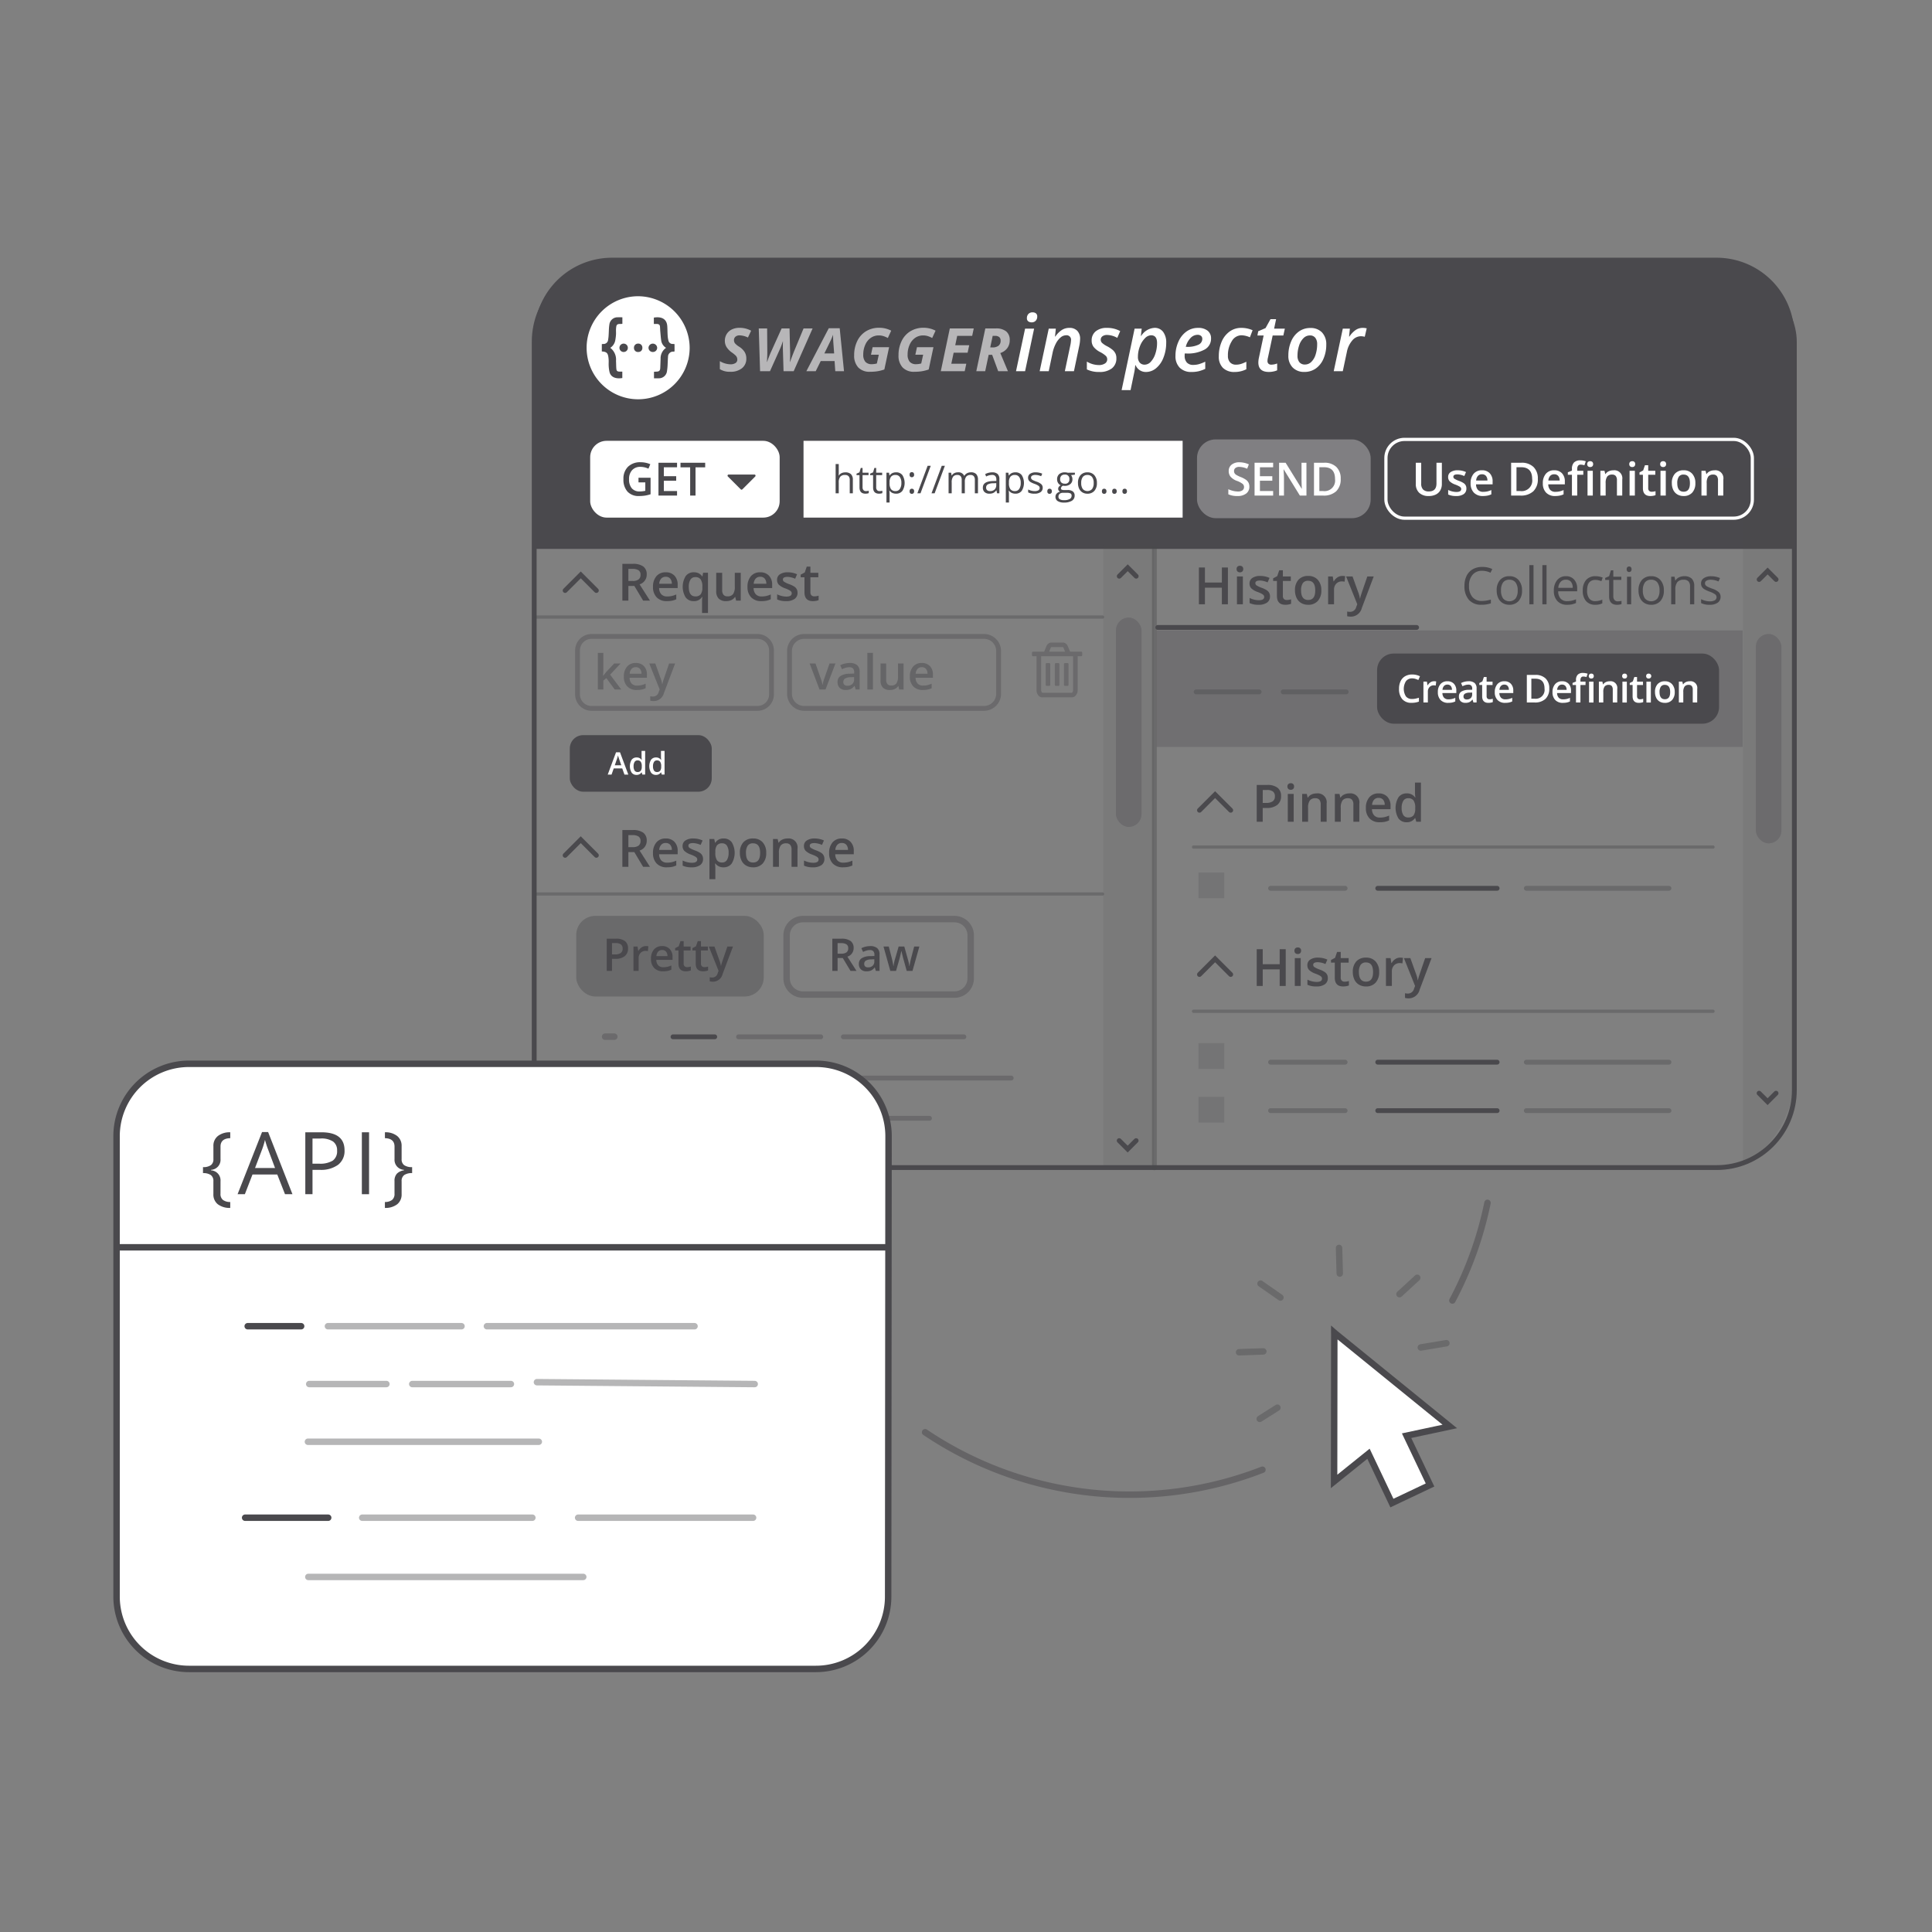 <svg xmlns="http://www.w3.org/2000/svg" width="300" height="300" viewBox="0 0 300 300">
  <rect x="0" y="0" width="300" height="300" fill="#808080" stroke="none"/>
  <defs>
    <style>
      .a, .f, .h, .i, .j, .o, .p, .q {
        fill: none;
      }

      .a, .f, .h, .i, .j, .k, .m, .n, .o, .p, .q {
        stroke: #4a494d;
      }

      .a, .h, .i, .j, .k, .n, .p, .q {
        stroke-linecap: round;
      }

      .a, .f, .h, .i, .j, .k, .m, .n, .o, .p, .q, .u {
        stroke-miterlimit: 10;
      }

      .a, .s {
        opacity: 0.5;
      }

      .b, .c, .l, .r, .t, .u {
        fill: #4a494d;
      }

      .c {
        opacity: 0.1;
      }

      .d, .e, .k, .m, .n, .v {
        fill: #fff;
      }

      .d {
        opacity: 0.6;
      }

      .f, .h, .j {
        stroke-width: 0.75px;
      }

      .g, .i, .j, .n, .p, .r {
        opacity: 0.4;
      }

      .i, .u {
        stroke-width: 0.5px;
      }

      .l, .v {
        opacity: 0.3;
      }

      .t {
        opacity: 0.2;
      }

      .u {
        stroke: #fff;
      }
    </style>
  </defs>
  <title>SW</title>
  <g>
    <path class="a" d="M196.029,228.22A56.852,56.852,0,0,1,143.65,222.4"/>
    <path class="a" d="M230.978,186.78a56.33,56.33,0,0,1-5.453,15.16"/>
    <path class="b" d="M82.952,85.232V52.058A12.075,12.075,0,0,1,94.991,40.019h171.6a12.075,12.075,0,0,1,12.039,12.039V85.232"/>
    <rect class="c" x="171.3" y="84.637" width="7.864" height="96.333"/>
    <g>
      <path class="d" d="M115.888,55.678a1.84,1.84,0,0,1-.672,1.5,2.786,2.786,0,0,1-1.822.551,2.868,2.868,0,0,1-1.618-.408V56.078a3.366,3.366,0,0,0,1.626.49,1.412,1.412,0,0,0,.8-.192.605.605,0,0,0,.287-.529.892.892,0,0,0-.061-.344.98.98,0,0,0-.175-.274,4.773,4.773,0,0,0-.563-.464,3.044,3.044,0,0,1-.882-.891,1.86,1.86,0,0,1-.254-.949,1.975,1.975,0,0,1,.281-1.047,1.894,1.894,0,0,1,.8-.718,2.661,2.661,0,0,1,1.2-.257,3.68,3.68,0,0,1,1.8.45l-.495,1.058a3.1,3.1,0,0,0-1.309-.336.93.93,0,0,0-.618.2.678.678,0,0,0-.24.541.813.813,0,0,0,.149.485,2.779,2.779,0,0,0,.673.547,2.683,2.683,0,0,1,.822.8A1.9,1.9,0,0,1,115.888,55.678Z"/>
      <path class="d" d="M121.555,53.016a12.222,12.222,0,0,1-.523,1.358l-1.471,3.267h-1.537L117.82,51h1.3l.027,3.626c0,.157,0,.42-.017.786s-.028.63-.046.79h.027c.067-.193.168-.467.305-.819s.226-.573.272-.661L121.369,51H122.6l.094,3.967q0,.663-.04,1.235h.027q.2-.585.595-1.585l1.5-3.617h1.405l-2.94,6.643h-1.572l-.1-3.276-.009-.632q0-.4.018-.717Z"/>
      <path class="d" d="M129.594,56.06h-2.149l-.781,1.581H125.21l3.479-6.669h1.7l.668,6.669H129.7Zm-.068-1.181-.118-1.591c-.03-.4-.046-.779-.046-1.149v-.163a12.414,12.414,0,0,1-.5,1.153l-.854,1.75Z"/>
      <path class="d" d="M135.5,53.911h2.558l-.736,3.462a6.374,6.374,0,0,1-1.13.284,7.716,7.716,0,0,1-1.1.074,2.4,2.4,0,0,1-1.818-.668,2.665,2.665,0,0,1-.64-1.917,4.907,4.907,0,0,1,.486-2.2,3.587,3.587,0,0,1,1.367-1.517,3.854,3.854,0,0,1,2.036-.534,4,4,0,0,1,1.863.45l-.523,1.14a4.029,4.029,0,0,0-.672-.291,2.378,2.378,0,0,0-.731-.109,2.135,2.135,0,0,0-1.243.378,2.5,2.5,0,0,0-.859,1.074,3.632,3.632,0,0,0-.311,1.5,1.683,1.683,0,0,0,.329,1.148,1.3,1.3,0,0,0,1.012.366,3.135,3.135,0,0,0,.771-.11l.3-1.358h-1.214Z"/>
      <path class="d" d="M142.388,53.911h2.557l-.735,3.462a6.374,6.374,0,0,1-1.13.284,7.726,7.726,0,0,1-1.1.074,2.4,2.4,0,0,1-1.818-.668,2.66,2.66,0,0,1-.64-1.917,4.907,4.907,0,0,1,.486-2.2,3.587,3.587,0,0,1,1.367-1.517,3.854,3.854,0,0,1,2.036-.534,4,4,0,0,1,1.862.45l-.522,1.14a4.065,4.065,0,0,0-.672-.291,2.383,2.383,0,0,0-.731-.109,2.135,2.135,0,0,0-1.243.378,2.49,2.49,0,0,0-.859,1.074,3.632,3.632,0,0,0-.311,1.5,1.683,1.683,0,0,0,.329,1.148,1.292,1.292,0,0,0,1.011.366,3.136,3.136,0,0,0,.772-.11l.3-1.358h-1.214Z"/>
      <path class="d" d="M149.8,57.641h-3.712l1.4-6.643h3.717l-.245,1.154h-2.326l-.305,1.459H150.5l-.25,1.154h-2.167l-.363,1.713h2.326Z"/>
      <path class="d" d="M153.521,55.092l-.54,2.549H151.6L153,51h1.631a2.433,2.433,0,0,1,1.618.464,1.692,1.692,0,0,1,.54,1.358,2.029,2.029,0,0,1-.377,1.234,2.205,2.205,0,0,1-1.086.765l1.186,2.822H155l-.941-2.549Zm.242-1.145h.354a1.479,1.479,0,0,0,.927-.259.94.94,0,0,0,.331-.791.693.693,0,0,0-.216-.558,1.024,1.024,0,0,0-.679-.187h-.335Z"/>
      <path class="e" d="M159.176,57.641h-1.409l1.409-6.608h1.4Zm.281-8.232a.927.927,0,0,1,.232-.657.852.852,0,0,1,.658-.251.8.8,0,0,1,.513.158.579.579,0,0,1,.2.481.91.91,0,0,1-.24.669.833.833,0,0,1-.627.245.854.854,0,0,1-.525-.156A.566.566,0,0,1,159.457,49.409Z"/>
      <path class="e" d="M165.349,57.641l.848-4.015a4.489,4.489,0,0,0,.108-.782.686.686,0,0,0-.771-.782,1.341,1.341,0,0,0-.848.339,3.069,3.069,0,0,0-.752.984,5.5,5.5,0,0,0-.5,1.454l-.586,2.8h-1.409l1.409-6.608h1.1l-.126,1.226h.054a3.6,3.6,0,0,1,1.022-1.026,2.165,2.165,0,0,1,1.141-.319,1.643,1.643,0,0,1,1.239.454,1.781,1.781,0,0,1,.44,1.29,5.612,5.612,0,0,1-.138,1.082l-.818,3.9Z"/>
      <path class="e" d="M173.35,55.609a1.917,1.917,0,0,1-.7,1.593,3.084,3.084,0,0,1-1.96.559,4.209,4.209,0,0,1-1.923-.4V56.147a3.628,3.628,0,0,0,1.863.538,1.664,1.664,0,0,0,.938-.239.745.745,0,0,0,.359-.651.738.738,0,0,0-.206-.523,4.116,4.116,0,0,0-.846-.583,3.15,3.15,0,0,1-1.055-.815,1.6,1.6,0,0,1-.307-.982,1.78,1.78,0,0,1,.639-1.453,2.643,2.643,0,0,1,1.727-.525,4.148,4.148,0,0,1,2.066.5l-.454,1.052a3.335,3.335,0,0,0-1.589-.454,1.177,1.177,0,0,0-.708.2.641.641,0,0,0-.271.549.675.675,0,0,0,.2.478,3.442,3.442,0,0,0,.807.537,4.739,4.739,0,0,1,.89.6,1.822,1.822,0,0,1,.4.547A1.6,1.6,0,0,1,173.35,55.609Z"/>
      <path class="e" d="M177.944,57.761a1.706,1.706,0,0,1-1.607-1.052h-.06a8.371,8.371,0,0,1-.149,1.1l-.573,2.766h-1.392l2.019-9.547h1.1l-.126,1.124h.054a2.617,2.617,0,0,1,2.056-1.243,1.609,1.609,0,0,1,1.338.615,2.7,2.7,0,0,1,.484,1.709,6.155,6.155,0,0,1-.419,2.28,3.963,3.963,0,0,1-1.138,1.651A2.445,2.445,0,0,1,177.944,57.761Zm.794-5.7a1.386,1.386,0,0,0-.961.474,3.525,3.525,0,0,0-.78,1.258,4.461,4.461,0,0,0-.3,1.618,1.315,1.315,0,0,0,.279.894.983.983,0,0,0,.785.319,1.3,1.3,0,0,0,.95-.469,3.284,3.284,0,0,0,.7-1.255,5.244,5.244,0,0,0,.257-1.639Q179.665,52.062,178.738,52.062Z"/>
      <path class="e" d="M185.024,57.761a2.479,2.479,0,0,1-1.836-.663,2.51,2.51,0,0,1-.661-1.853,5.267,5.267,0,0,1,.463-2.2,3.775,3.775,0,0,1,1.255-1.574,3.013,3.013,0,0,1,1.772-.556,2.318,2.318,0,0,1,1.5.434,1.488,1.488,0,0,1,.534,1.227,1.9,1.9,0,0,1-.994,1.7,5.428,5.428,0,0,1-2.835.613h-.257l-.012.185v.173a1.5,1.5,0,0,0,.338,1.04,1.283,1.283,0,0,0,1.006.376,3.312,3.312,0,0,0,.854-.113,6.011,6.011,0,0,0,1-.389v1.117a5.446,5.446,0,0,1-1.054.373A4.721,4.721,0,0,1,185.024,57.761Zm.909-5.772a1.5,1.5,0,0,0-1.079.514,2.969,2.969,0,0,0-.726,1.356h.174a3.957,3.957,0,0,0,1.756-.319.99.99,0,0,0,.633-.905.6.6,0,0,0-.191-.475A.825.825,0,0,0,185.933,51.989Z"/>
      <path class="e" d="M191.716,57.761a2.484,2.484,0,0,1-1.816-.634,2.422,2.422,0,0,1-.645-1.81,5.6,5.6,0,0,1,.439-2.25,3.709,3.709,0,0,1,1.234-1.583,3.016,3.016,0,0,1,1.8-.57,4.22,4.22,0,0,1,1.775.364l-.418,1.1a3.357,3.357,0,0,0-1.32-.316,1.747,1.747,0,0,0-1.494.917,4.068,4.068,0,0,0-.6,2.266,1.437,1.437,0,0,0,.335,1.022,1.2,1.2,0,0,0,.926.358,2.569,2.569,0,0,0,.827-.131,6.549,6.549,0,0,0,.773-.323v1.165A3.969,3.969,0,0,1,191.716,57.761Z"/>
      <path class="e" d="M197.417,56.625a2.61,2.61,0,0,0,.9-.185V57.5a2.627,2.627,0,0,1-.567.179,3.429,3.429,0,0,1-.717.078q-1.638,0-1.637-1.476a3.746,3.746,0,0,1,.1-.783l.723-3.405h-.968l.125-.658,1.136-.489.77-1.386h.872l-.31,1.469h1.666l-.233,1.064H197.62l-.728,3.417a2.458,2.458,0,0,0-.078.549.559.559,0,0,0,.149.41A.611.611,0,0,0,197.417,56.625Z"/>
      <path class="e" d="M205.943,53.507a5.373,5.373,0,0,1-.436,2.2,3.531,3.531,0,0,1-1.2,1.518,3,3,0,0,1-1.754.528,2.443,2.443,0,0,1-1.823-.684,2.533,2.533,0,0,1-.674-1.861,5.47,5.47,0,0,1,.426-2.18,3.6,3.6,0,0,1,1.2-1.544,2.97,2.97,0,0,1,1.78-.553,2.391,2.391,0,0,1,1.822.693A2.632,2.632,0,0,1,205.943,53.507Zm-1.416-.06a1.546,1.546,0,0,0-.293-1,1.015,1.015,0,0,0-.836-.361,1.39,1.39,0,0,0-1,.428,2.806,2.806,0,0,0-.68,1.158,4.956,4.956,0,0,0-.243,1.562,1.541,1.541,0,0,0,.3,1.016,1.079,1.079,0,0,0,.875.353,1.375,1.375,0,0,0,.968-.407,2.659,2.659,0,0,0,.669-1.138A5.175,5.175,0,0,0,204.527,53.447Z"/>
      <path class="e" d="M211.578,50.914a2.566,2.566,0,0,1,.645.072l-.305,1.308a2.416,2.416,0,0,0-.609-.083,1.754,1.754,0,0,0-1.344.675,3.832,3.832,0,0,0-.824,1.768l-.634,2.987H207.1l1.409-6.608h1.1l-.126,1.226h.054a3.643,3.643,0,0,1,.992-1.031A1.935,1.935,0,0,1,211.578,50.914Z"/>
    </g>
    <rect class="f" x="82.952" y="41.019" width="195.674" height="140.281" rx="12.039" ry="12.039"/>
    <g>
      <g class="g">
        <g>
          <line class="h" x1="114.684" y1="160.997" x2="127.443" y2="160.997"/>
          <line class="h" x1="130.958" y1="160.997" x2="149.67" y2="160.997"/>
          <line class="h" x1="157.018" y1="167.399" x2="125.295" y2="167.399"/>
          <line class="h" x1="121.779" y1="167.399" x2="111.234" y2="167.399"/>
          <line class="h" x1="144.326" y1="173.651" x2="111.09" y2="173.651"/>
        </g>
      </g>
      <line class="h" x1="104.505" y1="160.997" x2="110.982" y2="160.997"/>
    </g>
    <line class="i" x1="185.329" y1="157.029" x2="266" y2="157.029"/>
    <line class="i" x1="185.329" y1="131.529" x2="266" y2="131.529"/>
    <line class="j" x1="179.251" y1="85.065" x2="179.251" y2="181.343"/>
    <g class="g">
      <line class="k" x1="93.959" y1="160.973" x2="95.393" y2="160.973"/>
      <line class="k" x1="93.959" y1="167.228" x2="95.393" y2="167.228"/>
      <line class="k" x1="93.959" y1="173.482" x2="95.393" y2="173.482"/>
    </g>
    <polyline class="h" points="173.796 89.474 175.112 88.158 176.428 89.474"/>
    <polyline class="h" points="176.42 177.113 175.104 178.429 173.788 177.113"/>
    <rect class="l" x="173.284" y="95.893" width="3.971" height="32.512" rx="1.986" ry="1.986"/>
    <g>
      <path class="b" d="M190.667,93.831h-.938V91.257H187.1v2.574h-.934V88.12h.934v2.336h2.632V88.12h.938Z"/>
      <path class="b" d="M192.019,88.366a.508.508,0,0,1,.134-.379.528.528,0,0,1,.385-.133.517.517,0,0,1,.377.133.509.509,0,0,1,.135.379.5.5,0,0,1-.135.369.51.51,0,0,1-.377.135.52.52,0,0,1-.385-.135A.5.5,0,0,1,192.019,88.366Zm.972,5.465h-.918v-4.32h.918Z"/>
      <path class="b" d="M197.206,92.6a1.127,1.127,0,0,1-.461.97,2.2,2.2,0,0,1-1.32.338,3.114,3.114,0,0,1-1.387-.262v-.793a3.4,3.4,0,0,0,1.418.352q.847,0,.848-.512a.408.408,0,0,0-.094-.273,1.124,1.124,0,0,0-.309-.227,5.336,5.336,0,0,0-.6-.265,2.772,2.772,0,0,1-1.01-.578,1.07,1.07,0,0,1-.264-.75.988.988,0,0,1,.448-.862,2.123,2.123,0,0,1,1.216-.306,3.459,3.459,0,0,1,1.442.308l-.3.692a3.2,3.2,0,0,0-1.176-.289q-.726,0-.726.414a.415.415,0,0,0,.189.343,4.117,4.117,0,0,0,.826.387,3.835,3.835,0,0,1,.777.379,1.137,1.137,0,0,1,.36.4A1.157,1.157,0,0,1,197.206,92.6Z"/>
      <path class="b" d="M199.808,93.167a2.236,2.236,0,0,0,.671-.105v.691a1.748,1.748,0,0,1-.392.111,2.614,2.614,0,0,1-.5.045q-1.305,0-1.305-1.375V90.206h-.59V89.8l.633-.336.313-.914h.566v.961h1.231v.7h-1.231v2.313a.652.652,0,0,0,.166.49A.607.607,0,0,0,199.808,93.167Z"/>
      <path class="b" d="M205.175,91.663a2.355,2.355,0,0,1-.543,1.652,1.942,1.942,0,0,1-1.512.594,2.072,2.072,0,0,1-1.07-.273,1.806,1.806,0,0,1-.715-.785,2.67,2.67,0,0,1-.25-1.188,2.347,2.347,0,0,1,.539-1.641,1.958,1.958,0,0,1,1.52-.589,1.9,1.9,0,0,1,1.484.6A2.334,2.334,0,0,1,205.175,91.663Zm-3.145,0q0,1.5,1.106,1.5t1.093-1.5q0-1.479-1.1-1.48a.941.941,0,0,0-.838.382A1.954,1.954,0,0,0,202.03,91.663Z"/>
      <path class="b" d="M208.421,89.433a2.22,2.22,0,0,1,.457.039l-.09.855a1.749,1.749,0,0,0-.406-.047,1.176,1.176,0,0,0-.893.36,1.3,1.3,0,0,0-.342.933v2.258h-.918v-4.32h.719l.121.761h.047a1.729,1.729,0,0,1,.561-.613A1.338,1.338,0,0,1,208.421,89.433Z"/>
      <path class="b" d="M209.022,89.511h1l.879,2.449a4.656,4.656,0,0,1,.266.984h.031a4.378,4.378,0,0,1,.129-.521q.094-.306.992-2.912h.993l-1.848,4.894a1.753,1.753,0,0,1-1.68,1.348,2.664,2.664,0,0,1-.594-.066V94.96a2.17,2.17,0,0,0,.473.047.969.969,0,0,0,.934-.77l.16-.406Z"/>
    </g>
    <g>
      <path class="b" d="M230.14,88.632a1.869,1.869,0,0,0-1.487.627,2.53,2.53,0,0,0-.545,1.717,2.572,2.572,0,0,0,.526,1.732,1.865,1.865,0,0,0,1.5.611A5.089,5.089,0,0,0,231.5,93.1v.583a4.206,4.206,0,0,1-1.465.222,2.479,2.479,0,0,1-1.947-.765,3.153,3.153,0,0,1-.686-2.176,3.438,3.438,0,0,1,.331-1.547,2.379,2.379,0,0,1,.953-1.024,2.888,2.888,0,0,1,1.466-.359,3.539,3.539,0,0,1,1.571.328l-.281.571A3.018,3.018,0,0,0,230.14,88.632Z"/>
      <path class="b" d="M236.339,91.687a2.361,2.361,0,0,1-.527,1.634,1.855,1.855,0,0,1-1.458.588,1.936,1.936,0,0,1-1.019-.269,1.785,1.785,0,0,1-.688-.774,2.7,2.7,0,0,1-.242-1.179,2.358,2.358,0,0,1,.524-1.631,1.85,1.85,0,0,1,1.453-.584,1.814,1.814,0,0,1,1.428.6A2.358,2.358,0,0,1,236.339,91.687Zm-3.262,0a2.04,2.04,0,0,0,.328,1.25,1.3,1.3,0,0,0,1.932,0,2.02,2.02,0,0,0,.33-1.251,1.993,1.993,0,0,0-.33-1.241,1.162,1.162,0,0,0-.975-.424,1.144,1.144,0,0,0-.961.418A2.025,2.025,0,0,0,233.077,91.687Z"/>
      <path class="b" d="M238.124,93.831h-.648V87.753h.648Z"/>
      <path class="b" d="M240.147,93.831H239.5V87.753h.648Z"/>
      <path class="b" d="M243.331,93.909a1.965,1.965,0,0,1-1.5-.578,2.236,2.236,0,0,1-.549-1.605,2.482,2.482,0,0,1,.51-1.645,1.694,1.694,0,0,1,1.369-.609,1.616,1.616,0,0,1,1.274.529,2.03,2.03,0,0,1,.468,1.4v.411h-2.949a1.693,1.693,0,0,0,.381,1.144,1.315,1.315,0,0,0,1.017.391,3.448,3.448,0,0,0,1.368-.289v.578a3.466,3.466,0,0,1-.651.213A3.651,3.651,0,0,1,243.331,93.909Zm-.176-3.894a1.059,1.059,0,0,0-.822.336,1.548,1.548,0,0,0-.361.929h2.238a1.429,1.429,0,0,0-.273-.939A.966.966,0,0,0,243.155,90.015Z"/>
      <path class="b" d="M247.722,93.909a1.827,1.827,0,0,1-1.44-.572,2.351,2.351,0,0,1-.51-1.619,2.426,2.426,0,0,1,.518-1.66,1.863,1.863,0,0,1,1.475-.586,2.942,2.942,0,0,1,.617.066,2.1,2.1,0,0,1,.484.156l-.2.551a3.15,3.15,0,0,0-.469-.142,2.078,2.078,0,0,0-.449-.057q-1.305,0-1.305,1.664a1.983,1.983,0,0,0,.319,1.211,1.107,1.107,0,0,0,.943.422,2.864,2.864,0,0,0,1.1-.231v.575A2.346,2.346,0,0,1,247.722,93.909Z"/>
      <path class="b" d="M251.2,93.374a2.108,2.108,0,0,0,.332-.025,2.173,2.173,0,0,0,.254-.053v.5a1.174,1.174,0,0,1-.31.084,2.353,2.353,0,0,1-.37.033q-1.242,0-1.242-1.308V90.054h-.613v-.313l.613-.269.274-.914h.375v.992h1.242v.5h-1.242v2.519a.869.869,0,0,0,.183.594A.635.635,0,0,0,251.2,93.374Z"/>
      <path class="b" d="M252.589,88.39a.433.433,0,0,1,.109-.327.387.387,0,0,1,.274-.1.381.381,0,0,1,.269.105.525.525,0,0,1,0,.651.4.4,0,0,1-.543,0A.437.437,0,0,1,252.589,88.39Zm.7,5.441h-.648V89.55h.648Z"/>
      <path class="b" d="M258.362,91.687a2.356,2.356,0,0,1-.527,1.634,1.854,1.854,0,0,1-1.457.588,1.937,1.937,0,0,1-1.02-.269,1.783,1.783,0,0,1-.687-.774,2.7,2.7,0,0,1-.242-1.179,2.362,2.362,0,0,1,.523-1.631,1.852,1.852,0,0,1,1.453-.584,1.813,1.813,0,0,1,1.428.6A2.353,2.353,0,0,1,258.362,91.687Zm-3.261,0a2.033,2.033,0,0,0,.328,1.25,1.3,1.3,0,0,0,1.931,0,2.02,2.02,0,0,0,.33-1.251,1.993,1.993,0,0,0-.33-1.241,1.16,1.16,0,0,0-.974-.424,1.142,1.142,0,0,0-.961.418A2.018,2.018,0,0,0,255.1,91.687Z"/>
      <path class="b" d="M262.429,93.831V91.062a1.114,1.114,0,0,0-.239-.782.97.97,0,0,0-.746-.258,1.23,1.23,0,0,0-.984.364,1.835,1.835,0,0,0-.313,1.2v2.246H259.5V89.55h.527l.106.586h.031a1.324,1.324,0,0,1,.559-.49,1.812,1.812,0,0,1,.8-.174,1.632,1.632,0,0,1,1.165.373,1.589,1.589,0,0,1,.39,1.193v2.793Z"/>
      <path class="b" d="M267.171,92.663a1.074,1.074,0,0,1-.445.922,2.088,2.088,0,0,1-1.25.324,2.73,2.73,0,0,1-1.329-.269v-.6a3.142,3.142,0,0,0,.663.246,2.7,2.7,0,0,0,.681.09,1.544,1.544,0,0,0,.781-.162.558.558,0,0,0,.057-.922,3.445,3.445,0,0,0-.846-.42,4.472,4.472,0,0,1-.849-.389,1.15,1.15,0,0,1-.375-.377.979.979,0,0,1-.123-.5.961.961,0,0,1,.426-.827,1.987,1.987,0,0,1,1.167-.3,3.41,3.41,0,0,1,1.352.281l-.23.527a3.127,3.127,0,0,0-1.168-.265,1.351,1.351,0,0,0-.7.144.449.449,0,0,0-.234.4.48.48,0,0,0,.088.293.847.847,0,0,0,.283.23,6.13,6.13,0,0,0,.75.316,2.818,2.818,0,0,1,1.029.559A.985.985,0,0,1,267.171,92.663Z"/>
    </g>
    <line class="j" x1="208.87" y1="164.935" x2="197.295" y2="164.935"/>
    <line class="j" x1="208.87" y1="172.46" x2="197.295" y2="172.46"/>
    <line class="h" x1="232.474" y1="164.935" x2="213.936" y2="164.935"/>
    <line class="h" x1="232.474" y1="172.46" x2="213.936" y2="172.46"/>
    <line class="j" x1="259.156" y1="164.935" x2="237.008" y2="164.935"/>
    <line class="j" x1="208.87" y1="137.935" x2="197.295" y2="137.935"/>
    <line class="h" x1="232.474" y1="137.935" x2="213.936" y2="137.935"/>
    <line class="j" x1="259.156" y1="137.935" x2="237.008" y2="137.935"/>
    <line class="j" x1="259.156" y1="172.46" x2="237.008" y2="172.46"/>
    <path class="c" d="M270.978,180.262l-.315.708V72.672h7.864l-.042,95.578C278.485,172.593,275.107,178.76,270.978,180.262Z"/>
    <polyline class="h" points="273.158 89.982 274.474 88.666 275.79 89.982"/>
    <polyline class="h" points="275.783 169.752 274.467 171.068 273.151 169.752"/>
    <rect class="l" x="272.647" y="98.445" width="3.971" height="32.512" rx="1.986" ry="1.986"/>
    <path class="e" d="M99.161,46a8,8,0,1,0,7.929,8.014A8.047,8.047,0,0,0,99.161,46ZM96.632,58.7c-.982.166-1.79-.113-1.989-.942a5.566,5.566,0,0,1-.125-.928c-.021-.331.016-.665-.009-.995-.07-.908-.188-1.218-1.059-1.261V53.44a1.638,1.638,0,0,1,.19-.032.7.7,0,0,0,.786-.641,5.466,5.466,0,0,0,.086-.8c.037-.52.024-1.047.111-1.559a1.272,1.272,0,0,1,1.342-1.138c.215-.012.432,0,.677,0v1.015c-.1.007-.194.022-.285.019-.618-.019-.65.191-.695.7-.028.32.011.647-.011.968a7.836,7.836,0,0,1-.128.954,1.767,1.767,0,0,1-.759,1.084,2.294,2.294,0,0,1,.89,2.029c.026.417.014.836.056,1.251.033.322.158.4.49.413.137,0,.274,0,.432,0Zm.183-4.043a.651.651,0,1,1,.676-.637A.64.64,0,0,1,96.815,54.654Zm2.291,0a.612.612,0,0,1-.663-.638.624.624,0,0,1,.643-.664.613.613,0,0,1,.659.643A.606.606,0,0,1,99.106,54.654Zm2.255,0A.658.658,0,0,1,100.7,54a.673.673,0,0,1,1.345.015A.651.651,0,0,1,101.361,54.654Zm3.385-.093a.853.853,0,0,1-.154.037.787.787,0,0,0-.861.817c-.036.354-.033.712-.058,1.067a9.006,9.006,0,0,1-.106,1.165,1.257,1.257,0,0,1-1.3,1.09c-.232.014-.466,0-.716,0v-1.01c.134-.008.253-.019.372-.022.43-.011.583-.149.6-.577.023-.47.033-.94.054-1.41a1.983,1.983,0,0,1,.85-1.71,1.6,1.6,0,0,1-.729-.993c-.091-.511-.12-1.033-.169-1.551-.024-.259-.023-.52-.048-.779-.028-.28-.22-.376-.474-.383-.146,0-.292,0-.478,0v-.987c1.189-.2,2.01.2,2.086,1.336.032.477.027.957.058,1.435a3.925,3.925,0,0,0,.116.77.658.658,0,0,0,.723.549c.068,0,.135.014.228.025Z"/>
    <g>
      <path class="m" d="M225.124,221.5l-17.915-14.55-.008-.018-.01-.008v.011l-.008-.007v.013l.008.018-.035,23.079,5.343-4.3,3.636,7.659,2.95-1.4.019-.009,2.951-1.4-3.642-7.656Z"/>
      <line class="n" x1="198.355" y1="218.586" x2="195.61" y2="220.319"/>
      <line class="n" x1="196.168" y1="209.846" x2="192.402" y2="209.977"/>
      <line class="n" x1="198.826" y1="201.476" x2="195.734" y2="199.321"/>
      <line class="n" x1="208.036" y1="197.753" x2="207.926" y2="193.779"/>
      <line class="n" x1="217.309" y1="200.955" x2="220.069" y2="198.416"/>
      <line class="n" x1="220.621" y1="209.235" x2="224.595" y2="208.572"/>
    </g>
    <g>
      <g>
        <path class="m" d="M137.911,247.952a11.213,11.213,0,0,1-11.213,11.2H29.315A11.246,11.246,0,0,1,18.1,247.942V176.4a11.246,11.246,0,0,1,11.213-11.213h97.447A11.246,11.246,0,0,1,137.975,176.4Z"/>
        <line class="o" x1="18.23" y1="193.681" x2="137.975" y2="193.681"/>
      </g>
      <line class="p" x1="50.921" y1="205.933" x2="71.663" y2="205.933"/>
      <line class="p" x1="75.606" y1="205.933" x2="107.847" y2="205.933"/>
      <line class="p" x1="117.189" y1="214.914" x2="83.376" y2="214.624"/>
      <line class="p" x1="60" y1="214.914" x2="48.015" y2="214.914"/>
      <line class="p" x1="83.667" y1="223.875" x2="47.813" y2="223.875"/>
      <line class="p" x1="56.243" y1="235.669" x2="82.667" y2="235.669"/>
      <line class="p" x1="89.771" y1="235.669" x2="116.941" y2="235.669"/>
      <line class="p" x1="90.568" y1="244.865" x2="47.874" y2="244.865"/>
      <line class="q" x1="38.461" y1="205.933" x2="46.762" y2="205.933"/>
      <line class="q" x1="38.061" y1="235.669" x2="50.962" y2="235.669"/>
      <g>
        <path class="b" d="M34.239,185.355a1.162,1.162,0,0,0,.385.973,1.854,1.854,0,0,0,1.128.317v.919a3.033,3.033,0,0,1-1.934-.571,1.916,1.916,0,0,1-.683-1.572v-1.992a1.113,1.113,0,0,0-.414-.977,2.087,2.087,0,0,0-1.2-.292v-.928a2.048,2.048,0,0,0,1.236-.315,1.119,1.119,0,0,0,.381-.934v-2.011a1.909,1.909,0,0,1,.71-1.585,2.975,2.975,0,0,1,1.907-.566v.914q-1.514.04-1.513,1.309v1.939a1.556,1.556,0,0,1-1.466,1.67v.079a1.556,1.556,0,0,1,1.466,1.67Z"/>
        <path class="b" d="M44.256,185.435l-1.2-3.058H39.206l-1.184,3.058h-1.13l3.8-9.654h.941l3.78,9.654Zm-1.545-4.064-1.118-2.979q-.218-.566-.447-1.387a12.3,12.3,0,0,1-.415,1.387l-1.13,2.979Z"/>
        <path class="b" d="M53.5,178.622a2.693,2.693,0,0,1-1,2.246,4.512,4.512,0,0,1-2.851.785H48.526v3.782H47.408v-9.614H49.9Q53.5,175.821,53.5,178.622Zm-4.978,2.071h1.006a3.751,3.751,0,0,0,2.151-.479,1.771,1.771,0,0,0,.664-1.539,1.655,1.655,0,0,0-.625-1.42,3.257,3.257,0,0,0-1.947-.467H48.526Z"/>
        <path class="b" d="M56.189,185.435v-9.614h1.119v9.614Z"/>
        <path class="b" d="M62.729,181.653a1.557,1.557,0,0,1-1.467-1.67v-1.939q0-1.27-1.492-1.309v-.914a2.9,2.9,0,0,1,1.9.573,1.93,1.93,0,0,1,.693,1.578v2.011a1.108,1.108,0,0,0,.389.937,2.091,2.091,0,0,0,1.242.312v.928a2.111,2.111,0,0,0-1.216.292,1.113,1.113,0,0,0-.415.977v1.992a1.928,1.928,0,0,1-.674,1.568,2.966,2.966,0,0,1-1.922.575v-.919a1.813,1.813,0,0,0,1.111-.317,1.166,1.166,0,0,0,.381-.973V183.4a1.631,1.631,0,0,1,.362-1.143,1.888,1.888,0,0,1,1.1-.527Z"/>
      </g>
      <line class="p" x1="79.333" y1="214.914" x2="64.015" y2="214.914"/>
    </g>
    <polyline class="i" points="83.201 138.816 145.809 138.816 171.196 138.816"/>
    <polyline class="i" points="83.201 95.816 145.809 95.816 171.196 95.816"/>
    <rect class="r" x="89.477" y="142.219" width="29.113" height="12.516" rx="2.966" ry="2.966"/>
    <g>
      <path class="b" d="M97.522,147.271a1.458,1.458,0,0,1-.513,1.2,2.264,2.264,0,0,1-1.459.417h-.52v1.869h-.816v-5h1.438a2.184,2.184,0,0,1,1.4.383A1.376,1.376,0,0,1,97.522,147.271Zm-2.492.929h.434a1.551,1.551,0,0,0,.924-.219.8.8,0,0,0,.293-.683.776.776,0,0,0-.263-.643,1.309,1.309,0,0,0-.82-.212H95.03Z"/>
      <path class="b" d="M100.282,146.908a2,2,0,0,1,.4.034l-.079.749a1.542,1.542,0,0,0-.356-.041,1.027,1.027,0,0,0-.78.315,1.136,1.136,0,0,0-.3.816v1.976h-.8v-3.78h.629l.106.667h.041a1.51,1.51,0,0,1,.491-.538A1.174,1.174,0,0,1,100.282,146.908Z"/>
      <path class="b" d="M102.963,150.825a1.828,1.828,0,0,1-1.379-.514,1.954,1.954,0,0,1-.5-1.416,2.135,2.135,0,0,1,.462-1.457,1.59,1.59,0,0,1,1.267-.53,1.559,1.559,0,0,1,1.183.455,1.739,1.739,0,0,1,.435,1.251v.434h-2.52a1.243,1.243,0,0,0,.3.846,1.036,1.036,0,0,0,.79.295,2.856,2.856,0,0,0,.624-.063,3.2,3.2,0,0,0,.62-.21v.653a2.494,2.494,0,0,1-.595.2A3.708,3.708,0,0,1,102.963,150.825Zm-.147-3.308a.806.806,0,0,0-.613.243,1.148,1.148,0,0,0-.275.707h1.716a1.051,1.051,0,0,0-.226-.709A.772.772,0,0,0,102.816,147.517Z"/>
      <path class="b" d="M106.684,150.176a1.932,1.932,0,0,0,.587-.092v.6a1.52,1.52,0,0,1-.343.1,2.381,2.381,0,0,1-.436.039q-1.142,0-1.141-1.2v-2.037h-.517v-.356l.555-.293.273-.8h.495v.841h1.077v.608h-1.077v2.023a.565.565,0,0,0,.146.429A.524.524,0,0,0,106.684,150.176Z"/>
      <path class="b" d="M109.365,150.176a1.934,1.934,0,0,0,.588-.092v.6a1.53,1.53,0,0,1-.344.1,2.37,2.37,0,0,1-.435.039q-1.142,0-1.142-1.2v-2.037h-.516v-.356l.554-.293.274-.8h.5v.841h1.077v.608h-1.077v2.023a.569.569,0,0,0,.145.429A.527.527,0,0,0,109.365,150.176Z"/>
      <path class="b" d="M110.064,146.977h.875l.77,2.143a4.144,4.144,0,0,1,.232.861h.028a3.31,3.31,0,0,1,.112-.457q.082-.267.868-2.547h.868L112.2,151.26a1.534,1.534,0,0,1-1.471,1.178,2.359,2.359,0,0,1-.519-.057v-.636a1.909,1.909,0,0,0,.414.041.844.844,0,0,0,.816-.674l.141-.355Z"/>
    </g>
    <rect class="b" x="88.477" y="114.149" width="22.043" height="8.788" rx="2.083" ry="2.083"/>
    <g>
      <path class="e" d="M96.965,120.278l-.345-.959H95.3l-.338.959h-.595l1.292-3.466h.614l1.292,3.466Zm-.493-1.445-.324-.939c-.024-.064-.056-.164-.1-.3s-.071-.235-.086-.3a5.476,5.476,0,0,1-.187.636l-.311.9Z"/>
      <path class="e" d="M98.843,120.326a.912.912,0,0,1-.763-.354,1.947,1.947,0,0,1,0-1.995.917.917,0,0,1,.769-.358.9.9,0,0,1,.784.38h.028a3.448,3.448,0,0,1-.04-.443V116.6h.558v3.674h-.435l-.1-.341h-.026A.888.888,0,0,1,98.843,120.326Zm.149-.449a.605.605,0,0,0,.5-.192,1.012,1.012,0,0,0,.161-.625v-.079a1.165,1.165,0,0,0-.161-.7.6.6,0,0,0-.5-.208.51.51,0,0,0-.451.238,1.217,1.217,0,0,0-.158.676,1.191,1.191,0,0,0,.153.663A.519.519,0,0,0,98.992,119.877Z"/>
      <path class="e" d="M101.856,120.326a.909.909,0,0,1-.762-.354,1.941,1.941,0,0,1,0-1.995.915.915,0,0,1,.768-.358.9.9,0,0,1,.784.38h.029a3.275,3.275,0,0,1-.04-.443V116.6h.557v3.674h-.434l-.1-.341h-.026A.89.89,0,0,1,101.856,120.326Zm.15-.449a.608.608,0,0,0,.5-.192,1.019,1.019,0,0,0,.161-.625v-.079a1.173,1.173,0,0,0-.161-.7.6.6,0,0,0-.5-.208.509.509,0,0,0-.451.238,1.209,1.209,0,0,0-.158.676,1.182,1.182,0,0,0,.153.663A.518.518,0,0,0,102.006,119.877Z"/>
    </g>
    <g class="g">
      <path class="b" d="M148.215,143.219a2.016,2.016,0,0,1,2.014,2.014v6.69a2.016,2.016,0,0,1-2.014,2.014H124.66a2.016,2.016,0,0,1-2.014-2.014v-6.69a2.016,2.016,0,0,1,2.014-2.014h23.555m0-1H124.66a3.023,3.023,0,0,0-3.014,3.014v6.69a3.022,3.022,0,0,0,3.014,3.014h23.555a3.022,3.022,0,0,0,3.014-3.014v-6.69a3.023,3.023,0,0,0-3.014-3.014Z"/>
    </g>
    <g>
      <path class="b" d="M130.061,148.761v2h-.817v-5h1.411a2.328,2.328,0,0,1,1.433.362,1.305,1.305,0,0,1,.465,1.094,1.369,1.369,0,0,1-.971,1.33l1.411,2.211h-.93l-1.2-2Zm0-.677h.567a1.29,1.29,0,0,0,.827-.212.768.768,0,0,0,.256-.629.678.678,0,0,0-.276-.608,1.52,1.52,0,0,0-.834-.185h-.54Z"/>
      <path class="b" d="M136,150.757l-.16-.527h-.027a1.55,1.55,0,0,1-.551.47,1.729,1.729,0,0,1-.711.125,1.2,1.2,0,0,1-.87-.3,1.125,1.125,0,0,1-.313-.85,1,1,0,0,1,.435-.882,2.5,2.5,0,0,1,1.322-.325l.652-.021v-.2a.758.758,0,0,0-.169-.542.686.686,0,0,0-.524-.18,1.817,1.817,0,0,0-.557.086,4.174,4.174,0,0,0-.513.2l-.26-.575a2.851,2.851,0,0,1,.674-.244,3.143,3.143,0,0,1,.69-.084,1.64,1.64,0,0,1,1.089.315,1.232,1.232,0,0,1,.367.988v2.546Zm-1.2-.547a.994.994,0,0,0,.7-.244.887.887,0,0,0,.266-.686v-.328l-.487.021a1.662,1.662,0,0,0-.825.189.578.578,0,0,0-.258.519.5.5,0,0,0,.151.39A.643.643,0,0,0,134.8,150.21Z"/>
      <path class="b" d="M140.792,150.757l-.488-1.764c-.06-.186-.166-.621-.322-1.3h-.03q-.2.924-.314,1.309l-.5,1.757h-.889l-1.059-3.78h.82l.482,1.863q.165.69.233,1.182h.019c.024-.167.058-.357.1-.573s.087-.376.122-.483l.574-1.989h.881l.557,1.989q.052.168.128.513a3.819,3.819,0,0,1,.091.537h.028a10.453,10.453,0,0,1,.239-1.176l.488-1.863h.807l-1.067,3.78Z"/>
    </g>
    <g>
      <path class="b" d="M97.575,132.316V134.6h-.933v-5.711h1.613a2.647,2.647,0,0,1,1.637.414,1.485,1.485,0,0,1,.531,1.25,1.562,1.562,0,0,1-1.11,1.519l1.614,2.528H99.864L98.5,132.316Zm0-.773h.649a1.484,1.484,0,0,0,.945-.242.882.882,0,0,0,.293-.719.774.774,0,0,0-.316-.695,1.734,1.734,0,0,0-.954-.211h-.617Z"/>
      <path class="b" d="M103.544,134.676a2.093,2.093,0,0,1-1.576-.588,2.234,2.234,0,0,1-.569-1.619,2.445,2.445,0,0,1,.528-1.664,1.817,1.817,0,0,1,1.449-.606,1.782,1.782,0,0,1,1.352.52,1.98,1.98,0,0,1,.5,1.429v.5h-2.879a1.412,1.412,0,0,0,.34.966,1.183,1.183,0,0,0,.9.338,3.345,3.345,0,0,0,.713-.072,3.878,3.878,0,0,0,.709-.24v.746a2.874,2.874,0,0,1-.68.226A4.186,4.186,0,0,1,103.544,134.676Zm-.168-3.781a.918.918,0,0,0-.7.277,1.324,1.324,0,0,0-.315.808h1.961a1.192,1.192,0,0,0-.258-.81A.879.879,0,0,0,103.376,130.9Z"/>
      <path class="b" d="M109.169,133.367a1.13,1.13,0,0,1-.461.971,2.216,2.216,0,0,1-1.32.338,3.125,3.125,0,0,1-1.387-.262v-.793a3.41,3.41,0,0,0,1.418.352q.847,0,.848-.512a.406.406,0,0,0-.094-.273,1.085,1.085,0,0,0-.309-.227,5.4,5.4,0,0,0-.6-.266,2.772,2.772,0,0,1-1.01-.578,1.07,1.07,0,0,1-.264-.75.986.986,0,0,1,.447-.861,2.121,2.121,0,0,1,1.217-.307,3.444,3.444,0,0,1,1.442.309l-.3.691a3.2,3.2,0,0,0-1.176-.289c-.484,0-.727.138-.727.414a.419.419,0,0,0,.19.344,4.117,4.117,0,0,0,.826.387,3.657,3.657,0,0,1,.777.379,1.12,1.12,0,0,1,.36.4A1.145,1.145,0,0,1,109.169,133.367Z"/>
      <path class="b" d="M112.353,134.676a1.515,1.515,0,0,1-1.274-.59h-.055c.037.364.055.586.055.664v1.77h-.918v-6.243h.742c.021.08.064.274.129.578h.047a1.438,1.438,0,0,1,1.289-.656,1.5,1.5,0,0,1,1.26.586,3.214,3.214,0,0,1-.008,3.3A1.512,1.512,0,0,1,112.353,134.676Zm-.223-3.727a.954.954,0,0,0-.8.321,1.655,1.655,0,0,0-.252,1.023v.137a2.019,2.019,0,0,0,.25,1.142.93.93,0,0,0,.817.354.83.83,0,0,0,.734-.391,2.018,2.018,0,0,0,.258-1.113,1.944,1.944,0,0,0-.256-1.1A.853.853,0,0,0,112.13,130.949Z"/>
      <path class="b" d="M118.978,132.43a2.359,2.359,0,0,1-.543,1.652,1.948,1.948,0,0,1-1.512.594,2.073,2.073,0,0,1-1.07-.274,1.806,1.806,0,0,1-.715-.785,2.672,2.672,0,0,1-.25-1.187,2.339,2.339,0,0,1,.539-1.641,1.955,1.955,0,0,1,1.519-.59,1.9,1.9,0,0,1,1.485.6A2.332,2.332,0,0,1,118.978,132.43Zm-3.145,0q0,1.5,1.105,1.5t1.094-1.5q0-1.482-1.1-1.481a.937.937,0,0,0-.838.383A1.949,1.949,0,0,0,115.833,132.43Z"/>
      <path class="b" d="M123.833,134.6h-.922v-2.657a1.162,1.162,0,0,0-.2-.746.778.778,0,0,0-.639-.246,1.013,1.013,0,0,0-.851.344,1.892,1.892,0,0,0-.27,1.152V134.6h-.918v-4.321h.719l.129.567h.047a1.278,1.278,0,0,1,.554-.477,1.859,1.859,0,0,1,.8-.168,1.387,1.387,0,0,1,1.555,1.582Z"/>
      <path class="b" d="M128.013,133.367a1.132,1.132,0,0,1-.461.971,2.218,2.218,0,0,1-1.321.338,3.12,3.12,0,0,1-1.386-.262v-.793a3.41,3.41,0,0,0,1.418.352q.847,0,.847-.512a.405.405,0,0,0-.093-.273,1.085,1.085,0,0,0-.309-.227,5.425,5.425,0,0,0-.6-.266,2.757,2.757,0,0,1-1.009-.578,1.07,1.07,0,0,1-.264-.75.984.984,0,0,1,.447-.861,2.118,2.118,0,0,1,1.217-.307,3.44,3.44,0,0,1,1.441.309l-.3.691a3.2,3.2,0,0,0-1.176-.289q-.727,0-.727.414a.419.419,0,0,0,.19.344,4.117,4.117,0,0,0,.826.387,3.657,3.657,0,0,1,.777.379,1.048,1.048,0,0,1,.477.933Z"/>
      <path class="b" d="M130.892,134.676a2.1,2.1,0,0,1-1.577-.588,2.238,2.238,0,0,1-.568-1.619,2.449,2.449,0,0,1,.527-1.664,1.819,1.819,0,0,1,1.45-.606,1.778,1.778,0,0,1,1.351.52,1.98,1.98,0,0,1,.5,1.429v.5h-2.879a1.416,1.416,0,0,0,.34.966,1.187,1.187,0,0,0,.9.338,3.335,3.335,0,0,0,.712-.072,3.853,3.853,0,0,0,.709-.24v.746a2.867,2.867,0,0,1-.679.226A4.194,4.194,0,0,1,130.892,134.676Zm-.168-3.781a.92.92,0,0,0-.7.277,1.323,1.323,0,0,0-.314.808h1.961a1.192,1.192,0,0,0-.258-.81A.879.879,0,0,0,130.724,130.9Z"/>
    </g>
    <g>
      <path class="b" d="M97.575,90.982v2.282h-.933V87.553h1.613a2.654,2.654,0,0,1,1.637.414,1.487,1.487,0,0,1,.531,1.25,1.561,1.561,0,0,1-1.11,1.519l1.614,2.528H99.864L98.5,90.982Zm0-.773h.649a1.478,1.478,0,0,0,.945-.242.879.879,0,0,0,.293-.719.775.775,0,0,0-.316-.7,1.734,1.734,0,0,0-.954-.211h-.617Z"/>
      <path class="b" d="M103.544,93.342a2.089,2.089,0,0,1-1.576-.588,2.232,2.232,0,0,1-.569-1.619,2.448,2.448,0,0,1,.528-1.664,1.82,1.82,0,0,1,1.449-.606,1.785,1.785,0,0,1,1.352.52,1.983,1.983,0,0,1,.5,1.429v.5h-2.879a1.408,1.408,0,0,0,.34.966,1.179,1.179,0,0,0,.9.338,3.282,3.282,0,0,0,.713-.072,3.732,3.732,0,0,0,.709-.24v.746a2.786,2.786,0,0,1-.68.226A4.1,4.1,0,0,1,103.544,93.342Zm-.168-3.781a.921.921,0,0,0-.7.277,1.329,1.329,0,0,0-.315.808h1.961a1.194,1.194,0,0,0-.258-.81A.879.879,0,0,0,103.376,89.561Z"/>
      <path class="b" d="M107.716,93.342a1.5,1.5,0,0,1-1.254-.588,3.195,3.195,0,0,1,.008-3.293,1.516,1.516,0,0,1,1.269-.6,1.709,1.709,0,0,1,.729.151,1.522,1.522,0,0,1,.576.494h.031l.1-.567h.761v6.243h-.921V93.354c0-.115,0-.236.015-.364s.02-.224.028-.293h-.051A1.415,1.415,0,0,1,107.716,93.342Zm.262-.735a.973.973,0,0,0,.83-.334,1.664,1.664,0,0,0,.252-1.009v-.145a1.977,1.977,0,0,0-.26-1.152.97.97,0,0,0-.838-.352.844.844,0,0,0-.75.391,2.036,2.036,0,0,0-.258,1.121Q106.954,92.608,107.978,92.607Z"/>
      <path class="b" d="M114.3,93.264l-.129-.567h-.047a1.3,1.3,0,0,1-.545.473,1.815,1.815,0,0,1-.806.172,1.579,1.579,0,0,1-1.172-.391,1.616,1.616,0,0,1-.387-1.183V88.943h.926v2.664a1.154,1.154,0,0,0,.2.745.774.774,0,0,0,.637.248,1.015,1.015,0,0,0,.849-.346A1.9,1.9,0,0,0,114.1,91.1V88.943h.922v4.321Z"/>
      <path class="b" d="M118.216,93.342a2.089,2.089,0,0,1-1.576-.588,2.232,2.232,0,0,1-.569-1.619,2.448,2.448,0,0,1,.528-1.664,1.82,1.82,0,0,1,1.449-.606,1.781,1.781,0,0,1,1.351.52,1.983,1.983,0,0,1,.5,1.429v.5h-2.879a1.412,1.412,0,0,0,.339.966,1.183,1.183,0,0,0,.9.338,3.282,3.282,0,0,0,.713-.072,3.755,3.755,0,0,0,.709-.24v.746a2.8,2.8,0,0,1-.68.226A4.111,4.111,0,0,1,118.216,93.342Zm-.168-3.781a.92.92,0,0,0-.7.277,1.323,1.323,0,0,0-.315.808h1.961a1.194,1.194,0,0,0-.258-.81A.879.879,0,0,0,118.048,89.561Z"/>
      <path class="b" d="M123.841,92.033a1.129,1.129,0,0,1-.461.971,2.209,2.209,0,0,1-1.32.338,3.108,3.108,0,0,1-1.387-.262v-.793a3.41,3.41,0,0,0,1.418.352q.848,0,.847-.512a.407.407,0,0,0-.093-.273,1.1,1.1,0,0,0-.309-.227,5.531,5.531,0,0,0-.6-.266,2.728,2.728,0,0,1-1.009-.578,1.066,1.066,0,0,1-.264-.75.986.986,0,0,1,.447-.861,2.126,2.126,0,0,1,1.217-.307,3.463,3.463,0,0,1,1.442.309l-.3.691a3.224,3.224,0,0,0-1.176-.289c-.485,0-.727.139-.727.414a.418.418,0,0,0,.19.344,4.117,4.117,0,0,0,.826.387,3.757,3.757,0,0,1,.777.379,1.048,1.048,0,0,1,.477.933Z"/>
      <path class="b" d="M126.442,92.6a2.239,2.239,0,0,0,.672-.106v.692a1.8,1.8,0,0,1-.392.111,2.7,2.7,0,0,1-.5.045q-1.305,0-1.305-1.375V89.639h-.59v-.407l.633-.336.312-.914h.567v.961h1.23v.7h-1.23v2.312a.645.645,0,0,0,.166.49A.6.6,0,0,0,126.442,92.6Z"/>
    </g>
    <polyline class="h" points="87.753 132.816 90.179 130.39 92.604 132.816"/>
    <polyline class="h" points="87.753 91.695 90.179 89.269 92.604 91.695"/>
    <g class="g">
      <path class="b" d="M117.626,99.2a1.8,1.8,0,0,1,1.8,1.794v6.835a1.8,1.8,0,0,1-1.8,1.794H91.852a1.8,1.8,0,0,1-1.8-1.794v-6.835a1.8,1.8,0,0,1,1.8-1.794h25.774m0-.75H91.852a2.552,2.552,0,0,0-2.545,2.544v6.835a2.552,2.552,0,0,0,2.545,2.544h25.774a2.552,2.552,0,0,0,2.545-2.544v-6.835a2.552,2.552,0,0,0-2.545-2.544Z"/>
    </g>
    <g class="g">
      <path class="b" d="M152.8,99.2a1.891,1.891,0,0,1,1.89,1.889v6.645a1.891,1.891,0,0,1-1.89,1.889H124.859a1.891,1.891,0,0,1-1.89-1.889v-6.645a1.891,1.891,0,0,1,1.89-1.889H152.8m0-.75H124.859a2.647,2.647,0,0,0-2.64,2.639v6.645a2.648,2.648,0,0,0,2.64,2.639H152.8a2.648,2.648,0,0,0,2.64-2.639v-6.645a2.647,2.647,0,0,0-2.64-2.639Z"/>
    </g>
    <g class="s">
      <path class="b" d="M93.665,104.931l.486-.608,1.221-1.3h.991l-1.627,1.737,1.73,2.306h-1.01l-1.3-1.772-.471.387v1.385h-.852v-5.688h.852v2.774l-.044.78Z"/>
      <path class="b" d="M98.882,107.139a1.959,1.959,0,0,1-1.475-.55,2.088,2.088,0,0,1-.532-1.516,2.292,2.292,0,0,1,.493-1.557,1.7,1.7,0,0,1,1.357-.567,1.663,1.663,0,0,1,1.265.487,1.853,1.853,0,0,1,.464,1.337v.464H97.76a1.324,1.324,0,0,0,.318.906,1.1,1.1,0,0,0,.844.316,3.131,3.131,0,0,0,.668-.067,3.542,3.542,0,0,0,.663-.226v.7a2.585,2.585,0,0,1-.636.212A3.858,3.858,0,0,1,98.882,107.139Zm-.157-3.539a.869.869,0,0,0-.657.259,1.241,1.241,0,0,0-.294.757h1.835a1.121,1.121,0,0,0-.241-.759A.827.827,0,0,0,98.725,103.6Z"/>
      <path class="b" d="M100.816,103.022h.936l.823,2.292a4.351,4.351,0,0,1,.248.921h.03a3.8,3.8,0,0,1,.121-.487q.087-.287.928-2.726h.929L103.1,107.6a1.641,1.641,0,0,1-1.573,1.26,2.491,2.491,0,0,1-.555-.061v-.681a2.022,2.022,0,0,0,.442.044.906.906,0,0,0,.874-.72l.149-.381Z"/>
    </g>
    <g class="s">
      <path class="b" d="M127.256,107.065l-1.535-4.043h.906l.823,2.351a4.6,4.6,0,0,1,.256.958h.029a6.513,6.513,0,0,1,.256-.958l.822-2.351h.915l-1.543,4.043Z"/>
      <path class="b" d="M132.872,107.065l-.172-.562h-.029a1.66,1.66,0,0,1-.589.5,1.844,1.844,0,0,1-.761.134,1.284,1.284,0,0,1-.929-.322,1.2,1.2,0,0,1-.335-.911,1.066,1.066,0,0,1,.464-.942,2.671,2.671,0,0,1,1.415-.348l.7-.022v-.215a.816.816,0,0,0-.181-.58.737.737,0,0,0-.561-.192,1.97,1.97,0,0,0-.6.091,4.557,4.557,0,0,0-.548.216l-.278-.614a3.06,3.06,0,0,1,.72-.262,3.357,3.357,0,0,1,.739-.089,1.757,1.757,0,0,1,1.164.336,1.321,1.321,0,0,1,.393,1.057v2.723Zm-1.28-.585a1.068,1.068,0,0,0,.752-.26.953.953,0,0,0,.283-.734v-.35l-.52.021a1.774,1.774,0,0,0-.882.2.616.616,0,0,0-.277.554.542.542,0,0,0,.161.419A.693.693,0,0,0,131.592,106.48Z"/>
      <path class="b" d="M135.545,107.065h-.859v-5.688h.859Z"/>
      <path class="b" d="M139.625,107.065l-.12-.53h-.044a1.213,1.213,0,0,1-.511.443,1.706,1.706,0,0,1-.755.161,1.48,1.48,0,0,1-1.1-.366,1.513,1.513,0,0,1-.362-1.108v-2.643h.867v2.494a1.084,1.084,0,0,0,.189.7.727.727,0,0,0,.6.232.948.948,0,0,0,.8-.324,1.783,1.783,0,0,0,.253-1.084v-2.014h.864v4.043Z"/>
      <path class="b" d="M143.292,107.139a1.959,1.959,0,0,1-1.475-.55,2.088,2.088,0,0,1-.532-1.516,2.292,2.292,0,0,1,.493-1.557,1.706,1.706,0,0,1,1.357-.567,1.663,1.663,0,0,1,1.265.487,1.853,1.853,0,0,1,.464,1.337v.464H142.17a1.329,1.329,0,0,0,.318.906,1.106,1.106,0,0,0,.844.316,3.131,3.131,0,0,0,.668-.067,3.542,3.542,0,0,0,.663-.226v.7a2.585,2.585,0,0,1-.636.212A3.858,3.858,0,0,1,143.292,107.139Zm-.157-3.539a.867.867,0,0,0-.656.259,1.229,1.229,0,0,0-.294.757h1.835a1.116,1.116,0,0,0-.242-.759A.827.827,0,0,0,143.135,103.6Z"/>
    </g>
    <g class="g">
      <path class="b" d="M168.047,101.366v.355a.171.171,0,0,1-.177.177h-.532v5.252a1.256,1.256,0,0,1-.261.795.772.772,0,0,1-.626.335h-4.609a.78.78,0,0,1-.626-.324,1.209,1.209,0,0,1-.26-.784V101.9h-.532a.176.176,0,0,1-.128-.05.173.173,0,0,1-.05-.127v-.355a.171.171,0,0,1,.178-.177h1.712l.387-.926a.782.782,0,0,1,.3-.349.79.79,0,0,1,.437-.144h1.773a.79.79,0,0,1,.438.144.773.773,0,0,1,.3.349l.388.926h1.712a.168.168,0,0,1,.127.05A.172.172,0,0,1,168.047,101.366Zm-1.418,5.784V101.9h-4.964v5.252a.624.624,0,0,0,.039.224.464.464,0,0,0,.08.15c.028.031.047.047.058.047h4.609c.012,0,.031-.016.059-.047a.506.506,0,0,0,.08-.15A.624.624,0,0,0,166.629,107.15Zm-3.546-4.011v3.191a.172.172,0,0,1-.05.127.168.168,0,0,1-.127.05h-.355a.168.168,0,0,1-.127-.05.172.172,0,0,1-.05-.127v-3.191a.176.176,0,0,1,.05-.128.172.172,0,0,1,.127-.05h.355a.172.172,0,0,1,.127.05A.176.176,0,0,1,163.083,103.139Zm-.177-1.95h2.482l-.266-.649a.157.157,0,0,0-.094-.06h-1.757a.157.157,0,0,0-.094.06Zm1.595,1.95v3.191a.171.171,0,0,1-.177.177h-.355a.17.17,0,0,1-.127-.05.172.172,0,0,1-.05-.127v-3.191a.176.176,0,0,1,.05-.128.173.173,0,0,1,.127-.05h.355a.171.171,0,0,1,.177.178Zm1.419,0v3.191a.171.171,0,0,1-.178.177h-.354a.171.171,0,0,1-.178-.177v-3.191a.171.171,0,0,1,.178-.178h.354a.171.171,0,0,1,.178.178Z"/>
    </g>
    <rect class="t" x="186.104" y="161.982" width="4" height="4"/>
    <rect class="t" x="186.104" y="135.482" width="4" height="4"/>
    <rect class="t" x="186.104" y="170.316" width="4" height="4"/>
    <g>
      <path class="b" d="M199.646,153.1h-.938v-2.575h-2.633V153.1h-.933v-5.711h.933v2.336h2.633v-2.336h.938Z"/>
      <path class="b" d="M201,147.633a.507.507,0,0,1,.135-.379.524.524,0,0,1,.385-.133.465.465,0,0,1,.511.512.5.5,0,0,1-.134.369.51.51,0,0,1-.377.135.52.52,0,0,1-.385-.135A.5.5,0,0,1,201,147.633Zm.973,5.465h-.918v-4.321h.918Z"/>
      <path class="b" d="M206.185,151.867a1.132,1.132,0,0,1-.461.971,2.218,2.218,0,0,1-1.321.338,3.12,3.12,0,0,1-1.386-.262v-.793a3.407,3.407,0,0,0,1.418.352q.847,0,.847-.512a.4.4,0,0,0-.094-.273,1.078,1.078,0,0,0-.308-.227,5.425,5.425,0,0,0-.6-.266,2.772,2.772,0,0,1-1.01-.578,1.074,1.074,0,0,1-.263-.75.984.984,0,0,1,.447-.861,2.118,2.118,0,0,1,1.217-.307,3.44,3.44,0,0,1,1.441.309l-.3.691a3.194,3.194,0,0,0-1.175-.289q-.727,0-.727.414a.421.421,0,0,0,.189.344,4.134,4.134,0,0,0,.827.387,3.657,3.657,0,0,1,.777.379,1.054,1.054,0,0,1,.477.933Z"/>
      <path class="b" d="M208.786,152.434a2.244,2.244,0,0,0,.672-.106v.692a1.934,1.934,0,0,1-.393.111,2.787,2.787,0,0,1-.5.045q-1.305,0-1.3-1.375v-2.328h-.59v-.407l.633-.336.312-.914h.567v.961h1.23v.7h-1.23v2.312a.647.647,0,0,0,.166.49A.6.6,0,0,0,208.786,152.434Z"/>
      <path class="b" d="M214.153,150.93a2.354,2.354,0,0,1-.543,1.652,1.945,1.945,0,0,1-1.511.594,2.076,2.076,0,0,1-1.071-.274,1.812,1.812,0,0,1-.715-.785,2.672,2.672,0,0,1-.25-1.187,2.339,2.339,0,0,1,.54-1.641,1.955,1.955,0,0,1,1.519-.59,1.9,1.9,0,0,1,1.484.6A2.328,2.328,0,0,1,214.153,150.93Zm-3.144,0q0,1.5,1.105,1.5t1.094-1.5q0-1.482-1.1-1.481a.935.935,0,0,0-.837.383A1.949,1.949,0,0,0,211.009,150.93Z"/>
      <path class="b" d="M217.4,148.7a2.214,2.214,0,0,1,.457.039l-.089.856a1.7,1.7,0,0,0-.407-.047,1.172,1.172,0,0,0-.892.359,1.3,1.3,0,0,0-.342.934V153.1h-.918v-4.321h.719l.121.762h.047a1.7,1.7,0,0,1,.56-.613A1.328,1.328,0,0,1,217.4,148.7Z"/>
      <path class="b" d="M218,148.777h1l.879,2.45a4.593,4.593,0,0,1,.266.984h.031a3.951,3.951,0,0,1,.129-.522q.093-.307.992-2.912h.992l-1.848,4.9a1.753,1.753,0,0,1-1.679,1.348,2.658,2.658,0,0,1-.594-.067v-.726a2.174,2.174,0,0,0,.473.046.967.967,0,0,0,.933-.769l.16-.406Z"/>
    </g>
    <polyline class="h" points="186.253 151.316 188.679 148.89 191.104 151.316"/>
    <g>
      <path class="b" d="M198.923,123.613a1.665,1.665,0,0,1-.586,1.371,2.579,2.579,0,0,1-1.668.477h-.594V127.6h-.933v-5.711h1.644a2.488,2.488,0,0,1,1.6.437A1.57,1.57,0,0,1,198.923,123.613Zm-2.848,1.063h.5a1.782,1.782,0,0,0,1.055-.25.911.911,0,0,0,.336-.781.888.888,0,0,0-.3-.735,1.481,1.481,0,0,0-.937-.242h-.649Z"/>
      <path class="b" d="M199.911,122.133a.507.507,0,0,1,.135-.379.524.524,0,0,1,.385-.133.465.465,0,0,1,.511.512.5.5,0,0,1-.134.369.51.51,0,0,1-.377.135.52.52,0,0,1-.385-.135A.5.5,0,0,1,199.911,122.133Zm.973,5.465h-.918v-4.321h.918Z"/>
      <path class="b" d="M206,127.6h-.922v-2.657a1.162,1.162,0,0,0-.2-.746.778.778,0,0,0-.639-.246,1.013,1.013,0,0,0-.851.344,1.892,1.892,0,0,0-.27,1.152V127.6H202.2v-4.321h.719l.129.567h.047a1.275,1.275,0,0,1,.555-.477,1.852,1.852,0,0,1,.8-.168A1.387,1.387,0,0,1,206,124.781Z"/>
      <path class="b" d="M211.075,127.6h-.922v-2.657a1.162,1.162,0,0,0-.2-.746.778.778,0,0,0-.639-.246,1.014,1.014,0,0,0-.851.344,1.892,1.892,0,0,0-.27,1.152V127.6h-.918v-4.321h.719l.129.567h.047a1.275,1.275,0,0,1,.555-.477,1.856,1.856,0,0,1,.8-.168,1.386,1.386,0,0,1,1.554,1.582Z"/>
      <path class="b" d="M214.239,127.676a2.093,2.093,0,0,1-1.576-.588,2.233,2.233,0,0,1-.568-1.619,2.449,2.449,0,0,1,.527-1.664,1.819,1.819,0,0,1,1.449-.606,1.779,1.779,0,0,1,1.352.52,1.98,1.98,0,0,1,.5,1.429v.5H213.04a1.416,1.416,0,0,0,.34.966,1.186,1.186,0,0,0,.9.338,3.345,3.345,0,0,0,.713-.072,3.878,3.878,0,0,0,.709-.24v.746a2.874,2.874,0,0,1-.68.226A4.186,4.186,0,0,1,214.239,127.676Zm-.168-3.781a.918.918,0,0,0-.7.277,1.318,1.318,0,0,0-.314.808h1.961a1.192,1.192,0,0,0-.258-.81A.881.881,0,0,0,214.071,123.9Z"/>
      <path class="b" d="M218.419,127.676a1.507,1.507,0,0,1-1.262-.586,3.211,3.211,0,0,1,.006-3.3,1.519,1.519,0,0,1,1.272-.592,1.486,1.486,0,0,1,1.3.629h.047a5.542,5.542,0,0,1-.066-.734V121.52h.922V127.6h-.719l-.16-.567h-.043A1.468,1.468,0,0,1,218.419,127.676Zm.246-.742a1,1,0,0,0,.824-.319,1.674,1.674,0,0,0,.266-1.033v-.129a1.932,1.932,0,0,0-.266-1.16.983.983,0,0,0-.832-.344.844.844,0,0,0-.746.393,2.008,2.008,0,0,0-.262,1.119,1.969,1.969,0,0,0,.254,1.1A.858.858,0,0,0,218.665,126.934Z"/>
    </g>
    <polyline class="h" points="186.253 125.816 188.679 123.39 191.104 125.816"/>
    <rect class="l" x="179.604" y="97.892" width="91" height="18.09"/>
    <polyline class="h" points="179.779 97.43 207.823 97.43 219.971 97.43"/>
    <line class="j" x1="195.518" y1="107.435" x2="185.737" y2="107.435"/>
    <line class="j" x1="209.037" y1="107.435" x2="199.256" y2="107.435"/>
    <rect class="b" x="213.832" y="101.482" width="53.103" height="10.894" rx="2.582" ry="2.582"/>
    <g>
      <path class="e" d="M219.271,105.339a1.153,1.153,0,0,0-.949.428,2.242,2.242,0,0,0-.012,2.371,1.172,1.172,0,0,0,.961.4,2.54,2.54,0,0,0,.527-.054c.17-.036.347-.083.53-.139v.6a3.212,3.212,0,0,1-1.141.191,1.831,1.831,0,0,1-1.445-.57,2.388,2.388,0,0,1-.5-1.63,2.632,2.632,0,0,1,.244-1.168,1.748,1.748,0,0,1,.707-.767,2.147,2.147,0,0,1,1.086-.266,2.7,2.7,0,0,1,1.213.275l-.252.583a3.666,3.666,0,0,0-.458-.18A1.646,1.646,0,0,0,219.271,105.339Z"/>
      <path class="e" d="M222.67,105.784a1.688,1.688,0,0,1,.342.029l-.068.641a1.309,1.309,0,0,0-.3-.035.881.881,0,0,0-.669.269.977.977,0,0,0-.257.7v1.692h-.688v-3.238h.538l.091.57h.035a1.3,1.3,0,0,1,.42-.459A1,1,0,0,1,222.67,105.784Z"/>
      <path class="e" d="M224.877,109.14a1.567,1.567,0,0,1-1.182-.442,1.67,1.67,0,0,1-.425-1.213,1.831,1.831,0,0,1,.395-1.247,1.365,1.365,0,0,1,1.086-.454,1.333,1.333,0,0,1,1.013.39,1.485,1.485,0,0,1,.372,1.071v.372h-2.158a1.06,1.06,0,0,0,.254.725.889.889,0,0,0,.677.253,2.5,2.5,0,0,0,.534-.054,2.815,2.815,0,0,0,.532-.181v.56a2.109,2.109,0,0,1-.51.17A3.131,3.131,0,0,1,224.877,109.14Zm-.126-2.834a.69.69,0,0,0-.525.207.993.993,0,0,0-.237.606h1.47a.9.9,0,0,0-.192-.607A.66.66,0,0,0,224.751,106.306Z"/>
      <path class="e" d="M228.793,109.081l-.138-.451h-.023a1.314,1.314,0,0,1-.471.4,1.476,1.476,0,0,1-.609.108,1.027,1.027,0,0,1-.745-.258.964.964,0,0,1-.268-.73.856.856,0,0,1,.372-.755,2.151,2.151,0,0,1,1.133-.278l.559-.017v-.173a.652.652,0,0,0-.145-.464.588.588,0,0,0-.449-.153,1.556,1.556,0,0,0-.478.073,3.362,3.362,0,0,0-.439.172l-.222-.492a2.416,2.416,0,0,1,.576-.21,2.71,2.71,0,0,1,.592-.071,1.4,1.4,0,0,1,.933.27,1.051,1.051,0,0,1,.314.845v2.182Zm-1.024-.469a.848.848,0,0,0,.6-.209.76.76,0,0,0,.227-.587v-.281l-.415.018a1.407,1.407,0,0,0-.707.162.493.493,0,0,0-.222.443.433.433,0,0,0,.129.336A.555.555,0,0,0,227.769,108.612Z"/>
      <path class="e" d="M231.3,108.583a1.666,1.666,0,0,0,.5-.079v.518a1.342,1.342,0,0,1-.3.083,1.975,1.975,0,0,1-.373.035q-.98,0-.978-1.032v-1.744h-.442v-.3l.474-.252.234-.686h.425v.721h.922v.521h-.922V108.1a.487.487,0,0,0,.125.368A.452.452,0,0,0,231.3,108.583Z"/>
      <path class="e" d="M233.717,109.14a1.567,1.567,0,0,1-1.182-.442,1.671,1.671,0,0,1-.426-1.213,1.831,1.831,0,0,1,.4-1.247,1.365,1.365,0,0,1,1.086-.454,1.334,1.334,0,0,1,1.013.39,1.485,1.485,0,0,1,.372,1.071v.372h-2.159a1.065,1.065,0,0,0,.255.725.888.888,0,0,0,.677.253,2.5,2.5,0,0,0,.534-.054,2.783,2.783,0,0,0,.531-.181v.56a2.1,2.1,0,0,1-.509.17A3.131,3.131,0,0,1,233.717,109.14Zm-.126-2.834a.694.694,0,0,0-.526.207.993.993,0,0,0-.236.606h1.47a.9.9,0,0,0-.193-.607A.658.658,0,0,0,233.591,106.306Z"/>
      <path class="e" d="M240.569,106.9a2.139,2.139,0,0,1-.588,1.622,2.367,2.367,0,0,1-1.695.56h-1.2V104.8h1.323a2.186,2.186,0,0,1,1.59.55A2.058,2.058,0,0,1,240.569,106.9Zm-.737.024q0-1.538-1.437-1.537h-.607v3.106h.5A1.377,1.377,0,0,0,239.832,106.923Z"/>
      <path class="e" d="M242.681,109.14a1.567,1.567,0,0,1-1.182-.442,1.671,1.671,0,0,1-.426-1.213,1.831,1.831,0,0,1,.4-1.247,1.364,1.364,0,0,1,1.086-.454,1.332,1.332,0,0,1,1.012.39,1.485,1.485,0,0,1,.372,1.071v.372h-2.158a1.065,1.065,0,0,0,.255.725.888.888,0,0,0,.677.253,2.5,2.5,0,0,0,.534-.054,2.783,2.783,0,0,0,.531-.181v.56a2.116,2.116,0,0,1-.509.17A3.138,3.138,0,0,1,242.681,109.14Zm-.126-2.834a.694.694,0,0,0-.526.207.987.987,0,0,0-.236.606h1.47a.9.9,0,0,0-.193-.607A.66.66,0,0,0,242.555,106.306Z"/>
      <path class="e" d="M246.2,106.364h-.791v2.717h-.69v-2.717h-.533v-.322l.533-.211v-.211a1.178,1.178,0,0,1,.268-.85,1.1,1.1,0,0,1,.824-.277,2.193,2.193,0,0,1,.714.12l-.181.521a1.578,1.578,0,0,0-.486-.082.4.4,0,0,0-.341.145.724.724,0,0,0-.108.435v.211h.791Zm.509-1.38a.377.377,0,0,1,.1-.283.393.393,0,0,1,.288-.1.349.349,0,0,1,.384.382.35.35,0,0,1-.384.378.39.39,0,0,1-.288-.1A.375.375,0,0,1,246.705,104.984Zm.73,4.1h-.689v-3.238h.689Z"/>
      <path class="e" d="M251.12,109.081h-.691V107.09a.871.871,0,0,0-.151-.56.579.579,0,0,0-.478-.183.765.765,0,0,0-.639.257,1.418,1.418,0,0,0-.2.864v1.613h-.688v-3.238h.539l.1.425h.035a.961.961,0,0,1,.416-.358,1.4,1.4,0,0,1,.6-.126,1.04,1.04,0,0,1,1.165,1.186Z"/>
      <path class="e" d="M251.887,104.984a.38.38,0,0,1,.1-.283.4.4,0,0,1,.288-.1.391.391,0,0,1,.284.1.443.443,0,0,1,0,.561.388.388,0,0,1-.284.1.393.393,0,0,1-.288-.1A.378.378,0,0,1,251.887,104.984Zm.728,4.1h-.687v-3.238h.687Z"/>
      <path class="e" d="M254.655,108.583a1.666,1.666,0,0,0,.5-.079v.518a1.326,1.326,0,0,1-.295.083,1.975,1.975,0,0,1-.373.035q-.978,0-.977-1.032v-1.744h-.443v-.3l.475-.252.233-.686h.425v.721h.923v.521H254.2V108.1a.487.487,0,0,0,.125.368A.454.454,0,0,0,254.655,108.583Z"/>
      <path class="e" d="M255.615,104.984a.377.377,0,0,1,.1-.283.4.4,0,0,1,.288-.1.387.387,0,0,1,.283.1.381.381,0,0,1-.283.661.391.391,0,0,1-.288-.1A.374.374,0,0,1,255.615,104.984Zm.729,4.1h-.688v-3.238h.688Z"/>
      <path class="e" d="M260.051,107.456a1.77,1.77,0,0,1-.407,1.238,1.46,1.46,0,0,1-1.133.446,1.56,1.56,0,0,1-.8-.2,1.355,1.355,0,0,1-.535-.589,2,2,0,0,1-.188-.89,1.75,1.75,0,0,1,.4-1.229,1.46,1.46,0,0,1,1.138-.443,1.431,1.431,0,0,1,1.113.452A1.75,1.75,0,0,1,260.051,107.456Zm-2.358,0q0,1.121.829,1.121t.82-1.121q0-1.11-.825-1.109a.7.7,0,0,0-.628.286A1.459,1.459,0,0,0,257.693,107.456Z"/>
      <path class="e" d="M263.54,109.081h-.691V107.09a.871.871,0,0,0-.151-.56.581.581,0,0,0-.478-.183.765.765,0,0,0-.639.257,1.418,1.418,0,0,0-.2.864v1.613h-.688v-3.238h.538l.1.425h.035a.961.961,0,0,1,.416-.358,1.4,1.4,0,0,1,.6-.126,1.04,1.04,0,0,1,1.165,1.186Z"/>
    </g>
    <rect class="e" x="91.641" y="68.45" width="29.425" height="11.924" rx="2.545" ry="2.545"/>
    <rect class="e" x="124.771" y="68.45" width="58.867" height="11.924"/>
    <rect class="u" x="215.205" y="68.23" width="56.896" height="12.233" rx="2.889" ry="2.889"/>
    <rect class="v" x="185.872" y="68.23" width="26.965" height="12.233" rx="2.899" ry="2.899"/>
    <g>
      <path class="e" d="M223.891,71.853v3.3a1.957,1.957,0,0,1-.243.989,1.611,1.611,0,0,1-.7.652,2.44,2.44,0,0,1-1.1.228,2.059,2.059,0,0,1-1.476-.5,1.82,1.82,0,0,1-.526-1.382V71.853h.837v3.226a1.286,1.286,0,0,0,.293.932,1.208,1.208,0,0,0,.9.3q1.179,0,1.179-1.239V71.853Z"/>
      <path class="e" d="M227.7,75.854a1.011,1.011,0,0,1-.411.867,1.974,1.974,0,0,1-1.18.3,2.8,2.8,0,0,1-1.238-.233v-.708a3.049,3.049,0,0,0,1.267.314q.757,0,.757-.457a.37.37,0,0,0-.084-.245,1.023,1.023,0,0,0-.276-.2,5.089,5.089,0,0,0-.533-.237,2.457,2.457,0,0,1-.9-.517.948.948,0,0,1-.236-.669.877.877,0,0,1,.4-.769,1.893,1.893,0,0,1,1.087-.275,3.076,3.076,0,0,1,1.287.277l-.266.617a2.862,2.862,0,0,0-1.05-.258q-.648,0-.648.369a.373.373,0,0,0,.169.308,3.781,3.781,0,0,0,.738.345,3.34,3.34,0,0,1,.693.339,1,1,0,0,1,.322.353A1.024,1.024,0,0,1,227.7,75.854Z"/>
      <path class="e" d="M230.271,77.022a1.868,1.868,0,0,1-1.408-.524,2,2,0,0,1-.508-1.446,2.191,2.191,0,0,1,.472-1.487,1.628,1.628,0,0,1,1.294-.541,1.593,1.593,0,0,1,1.207.465,1.774,1.774,0,0,1,.443,1.277v.443H229.2a1.262,1.262,0,0,0,.3.863,1.056,1.056,0,0,0,.806.3,2.98,2.98,0,0,0,.636-.064,3.384,3.384,0,0,0,.633-.215v.666a2.5,2.5,0,0,1-.607.2A3.677,3.677,0,0,1,230.271,77.022Zm-.15-3.376a.822.822,0,0,0-.626.248,1.179,1.179,0,0,0-.281.721h1.751a1.063,1.063,0,0,0-.23-.723A.787.787,0,0,0,230.121,73.646Z"/>
      <path class="e" d="M238.794,74.354a2.543,2.543,0,0,1-.7,1.931,2.82,2.82,0,0,1-2.021.668h-1.426v-5.1h1.577a2.606,2.606,0,0,1,1.894.656A2.45,2.45,0,0,1,238.794,74.354Zm-.879.028q0-1.832-1.713-1.831h-.723v3.7h.593A1.641,1.641,0,0,0,237.915,74.382Z"/>
      <path class="e" d="M241.486,77.022a1.867,1.867,0,0,1-1.407-.524,2,2,0,0,1-.508-1.446,2.191,2.191,0,0,1,.472-1.487,1.626,1.626,0,0,1,1.294-.541,1.593,1.593,0,0,1,1.207.465,1.774,1.774,0,0,1,.443,1.277v.443h-2.571a1.262,1.262,0,0,0,.3.863,1.056,1.056,0,0,0,.805.3,2.983,2.983,0,0,0,.637-.064,3.433,3.433,0,0,0,.633-.215v.666a2.5,2.5,0,0,1-.607.2A3.688,3.688,0,0,1,241.486,77.022Zm-.149-3.376a.822.822,0,0,0-.626.248,1.179,1.179,0,0,0-.281.721h1.751a1.063,1.063,0,0,0-.23-.723A.787.787,0,0,0,241.337,73.646Z"/>
      <path class="e" d="M245.854,73.716h-.942v3.237h-.823V73.716h-.635v-.384l.635-.251v-.252a1.4,1.4,0,0,1,.321-1.013,1.315,1.315,0,0,1,.981-.33,2.594,2.594,0,0,1,.85.144l-.216.62a1.921,1.921,0,0,0-.579-.1.47.47,0,0,0-.406.173.87.87,0,0,0-.128.519V73.1h.942Zm.607-1.644a.454.454,0,0,1,.12-.338.471.471,0,0,1,.344-.119.46.46,0,0,1,.337.119.454.454,0,0,1,.12.338.446.446,0,0,1-.12.33.457.457,0,0,1-.337.12.468.468,0,0,1-.344-.12A.446.446,0,0,1,246.461,72.072Zm.869,4.881h-.82V73.1h.82Z"/>
      <path class="e" d="M251.9,76.953h-.823V74.581a1.039,1.039,0,0,0-.18-.667.7.7,0,0,0-.57-.22.908.908,0,0,0-.761.308,1.7,1.7,0,0,0-.24,1.028v1.923h-.82V73.1h.641l.116.506h.042a1.138,1.138,0,0,1,.5-.426,1.661,1.661,0,0,1,.712-.151,1.238,1.238,0,0,1,1.388,1.414Z"/>
      <path class="e" d="M252.991,72.072a.454.454,0,0,1,.12-.338.473.473,0,0,1,.344-.119.416.416,0,0,1,.457.457.446.446,0,0,1-.12.33.455.455,0,0,1-.337.12.469.469,0,0,1-.344-.12A.446.446,0,0,1,252.991,72.072Zm.869,4.881h-.82V73.1h.82Z"/>
      <path class="e" d="M256.47,76.359a2.01,2.01,0,0,0,.6-.093v.617a1.571,1.571,0,0,1-.35.1,2.392,2.392,0,0,1-.445.04q-1.165,0-1.165-1.227V73.716h-.527v-.363l.565-.3.28-.817h.506V73.1h1.1v.621h-1.1v2.065a.576.576,0,0,0,.148.438A.546.546,0,0,0,256.47,76.359Z"/>
      <path class="e" d="M257.791,72.072a.454.454,0,0,1,.12-.338.471.471,0,0,1,.344-.119.46.46,0,0,1,.337.119.454.454,0,0,1,.12.338.446.446,0,0,1-.12.33.457.457,0,0,1-.337.12.468.468,0,0,1-.344-.12A.446.446,0,0,1,257.791,72.072Zm.869,4.881h-.82V73.1h.82Z"/>
      <path class="e" d="M263.254,75.017a2.1,2.1,0,0,1-.484,1.475,1.738,1.738,0,0,1-1.351.53,1.844,1.844,0,0,1-.955-.244,1.612,1.612,0,0,1-.639-.7,2.4,2.4,0,0,1-.223-1.06,2.1,2.1,0,0,1,.481-1.465,1.743,1.743,0,0,1,1.357-.528,1.7,1.7,0,0,1,1.326.539A2.083,2.083,0,0,1,263.254,75.017Zm-2.808,0q0,1.335.988,1.336t.976-1.336q0-1.322-.983-1.323a.842.842,0,0,0-.749.342A1.741,1.741,0,0,0,260.446,75.017Z"/>
      <path class="e" d="M267.591,76.953h-.823V74.581a1.045,1.045,0,0,0-.18-.667.7.7,0,0,0-.57-.22.906.906,0,0,0-.761.308,1.7,1.7,0,0,0-.24,1.028v1.923H264.2V73.1h.642l.115.506H265a1.138,1.138,0,0,1,.5-.426,1.661,1.661,0,0,1,.712-.151,1.239,1.239,0,0,1,1.389,1.414Z"/>
    </g>
    <g>
      <path class="e" d="M194,75.568a1.286,1.286,0,0,1-.492,1.068,2.141,2.141,0,0,1-1.357.386,3.229,3.229,0,0,1-1.417-.268v-.788a3.893,3.893,0,0,0,.742.258,3.18,3.18,0,0,0,.731.094,1.169,1.169,0,0,0,.731-.188.616.616,0,0,0,.235-.506.635.635,0,0,0-.216-.485,3.27,3.27,0,0,0-.894-.471,2.364,2.364,0,0,1-.983-.646,1.369,1.369,0,0,1-.286-.872,1.221,1.221,0,0,1,.453-1,1.878,1.878,0,0,1,1.218-.367,3.58,3.58,0,0,1,1.458.322l-.265.679a3.2,3.2,0,0,0-1.214-.285.935.935,0,0,0-.614.176.576.576,0,0,0-.209.466.652.652,0,0,0,.083.34.857.857,0,0,0,.275.266,4.613,4.613,0,0,0,.692.332,3.76,3.76,0,0,1,.823.436,1.293,1.293,0,0,1,.384.457A1.382,1.382,0,0,1,194,75.568Z"/>
      <path class="e" d="M197.693,76.953h-2.885v-5.1h2.885v.705h-2.051v1.388h1.921v.7h-1.921v1.6h2.051Z"/>
      <path class="e" d="M202.865,76.953h-1.021l-2.509-4.064h-.027l.017.226q.048.65.049,1.187v2.651h-.758v-5.1h1.012l2.5,4.043h.02c0-.053-.013-.249-.028-.584s-.02-.6-.02-.787V71.853h.763Z"/>
      <path class="e" d="M208.182,74.354a2.543,2.543,0,0,1-.7,1.931,2.816,2.816,0,0,1-2.02.668h-1.427v-5.1h1.577a2.607,2.607,0,0,1,1.895.656A2.45,2.45,0,0,1,208.182,74.354Zm-.879.028q0-1.832-1.713-1.831h-.723v3.7h.593A1.641,1.641,0,0,0,207.3,74.382Z"/>
    </g>
    <g>
      <path class="b" d="M99.146,74.187h1.875v2.56a5.423,5.423,0,0,1-.883.213,6.253,6.253,0,0,1-.916.062,2.3,2.3,0,0,1-1.786-.685,2.764,2.764,0,0,1-.628-1.935,2.576,2.576,0,0,1,.708-1.926,2.662,2.662,0,0,1,1.95-.7,3.792,3.792,0,0,1,1.514.308l-.293.693a2.956,2.956,0,0,0-1.242-.285,1.674,1.674,0,0,0-1.291.513,1.984,1.984,0,0,0-.474,1.4,2.091,2.091,0,0,0,.427,1.421,1.55,1.55,0,0,0,1.23.487,4.066,4.066,0,0,0,.865-.1V74.9H99.146Z"/>
      <path class="b" d="M105.132,76.953h-2.886v-5.1h2.886v.705H103.08v1.388H105v.7H103.08v1.6h2.052Z"/>
      <path class="b" d="M108,76.953h-.833V72.568h-1.5v-.715H109.5v.715H108Z"/>
    </g>
    <path class="b" d="M113.023,73.985l2,2a.176.176,0,0,0,.251,0l2-2a.178.178,0,0,0-.126-.3h-3.994A.177.177,0,0,0,113.023,73.985Z"/>
    <g>
      <path class="b" d="M131.946,76.6V74.53a.833.833,0,0,0-.177-.584.726.726,0,0,0-.558-.193.916.916,0,0,0-.737.274,1.393,1.393,0,0,0-.233.9V76.6h-.484V72.057h.484v1.375a3.314,3.314,0,0,1-.022.412h.028a.991.991,0,0,1,.408-.364,1.33,1.33,0,0,1,.6-.132,1.234,1.234,0,0,1,.88.278,1.174,1.174,0,0,1,.294.887V76.6Z"/>
      <path class="b" d="M134.461,76.258a1.548,1.548,0,0,0,.248-.019,1.418,1.418,0,0,0,.189-.039v.37a.854.854,0,0,1-.232.064,1.8,1.8,0,0,1-.275.024q-.93,0-.929-.978v-1.9H133v-.233l.458-.2.2-.684h.28V73.4h.929v.376h-.929V75.66a.647.647,0,0,0,.138.444A.479.479,0,0,0,134.461,76.258Z"/>
      <path class="b" d="M136.572,76.258a1.548,1.548,0,0,0,.248-.019,1.474,1.474,0,0,0,.19-.039v.37a.874.874,0,0,1-.233.064,1.785,1.785,0,0,1-.275.024q-.928,0-.929-.978v-1.9h-.458v-.233l.458-.2.2-.684h.281V73.4h.928v.376h-.928V75.66a.652.652,0,0,0,.137.444A.479.479,0,0,0,136.572,76.258Z"/>
      <path class="b" d="M139.138,76.658a1.392,1.392,0,0,1-.572-.115,1.08,1.08,0,0,1-.433-.355H138.1a4.357,4.357,0,0,1,.034.532v1.316h-.485V73.4h.4l.067.438h.023a1.136,1.136,0,0,1,.435-.38,1.337,1.337,0,0,1,.57-.116,1.181,1.181,0,0,1,.982.434,2.317,2.317,0,0,1-.006,2.446A1.183,1.183,0,0,1,139.138,76.658Zm-.071-2.905a.861.861,0,0,0-.709.271,1.4,1.4,0,0,0-.225.865V75a1.6,1.6,0,0,0,.225.965.856.856,0,0,0,.721.29.75.75,0,0,0,.65-.335,1.592,1.592,0,0,0,.235-.926,1.529,1.529,0,0,0-.235-.918A.772.772,0,0,0,139.067,73.753Z"/>
      <path class="b" d="M141.242,73.712q0-.395.345-.394t.359.394a.408.408,0,0,1-.1.292.384.384,0,0,1-.509.011A.4.4,0,0,1,141.242,73.712Zm0,2.578a.433.433,0,0,1,.09-.3.323.323,0,0,1,.255-.1.348.348,0,0,1,.265.1.419.419,0,0,1,.094.3.408.408,0,0,1-.1.292.381.381,0,0,1-.509.011A.4.4,0,0,1,141.242,76.29Z"/>
      <path class="b" d="M144.524,72.331l-1.59,4.269h-.485l1.591-4.269Z"/>
      <path class="b" d="M146.72,72.331,145.129,76.6h-.484l1.59-4.269Z"/>
      <path class="b" d="M151.374,76.6V74.519a.869.869,0,0,0-.164-.575.632.632,0,0,0-.508-.191.819.819,0,0,0-.668.26,1.237,1.237,0,0,0-.217.8V76.6h-.484V74.519a.874.874,0,0,0-.163-.575.638.638,0,0,0-.512-.191.792.792,0,0,0-.667.273,1.487,1.487,0,0,0-.212.9V76.6h-.484V73.4h.394l.08.438h.022a.963.963,0,0,1,.388-.365,1.184,1.184,0,0,1,.558-.131.952.952,0,0,1,.982.543h.023a1.025,1.025,0,0,1,.414-.4,1.3,1.3,0,0,1,.619-.145,1.089,1.089,0,0,1,.814.278,1.252,1.252,0,0,1,.269.893V76.6Z"/>
      <path class="b" d="M154.824,76.6l-.095-.455h-.024a1.369,1.369,0,0,1-.477.407,1.463,1.463,0,0,1-.595.106,1.067,1.067,0,0,1-.745-.245.893.893,0,0,1-.271-.7q0-.969,1.551-1.016l.543-.017v-.2a.817.817,0,0,0-.162-.556.672.672,0,0,0-.519-.18,2.121,2.121,0,0,0-.905.245l-.148-.37a2.294,2.294,0,0,1,1.083-.274,1.212,1.212,0,0,1,.847.254,1.054,1.054,0,0,1,.277.814V76.6Zm-1.095-.342a.979.979,0,0,0,.711-.248.919.919,0,0,0,.259-.7v-.289l-.485.021a1.753,1.753,0,0,0-.833.18.538.538,0,0,0-.256.494.5.5,0,0,0,.159.4A.66.66,0,0,0,153.729,76.258Z"/>
      <path class="b" d="M157.672,76.658a1.384,1.384,0,0,1-.571-.115,1.076,1.076,0,0,1-.434-.355h-.034a4.357,4.357,0,0,1,.034.532v1.316h-.484V73.4h.394l.068.438h.022a1.138,1.138,0,0,1,.436-.38,1.332,1.332,0,0,1,.569-.116,1.181,1.181,0,0,1,.982.434,2.317,2.317,0,0,1-.006,2.446A1.183,1.183,0,0,1,157.672,76.658Zm-.07-2.905a.858.858,0,0,0-.709.271,1.4,1.4,0,0,0-.226.865V75a1.593,1.593,0,0,0,.226.965.853.853,0,0,0,.72.29.749.749,0,0,0,.65-.335,1.592,1.592,0,0,0,.235-.926,1.529,1.529,0,0,0-.235-.918A.771.771,0,0,0,157.6,73.753Z"/>
      <path class="b" d="M161.911,75.727a.8.8,0,0,1-.333.689,1.568,1.568,0,0,1-.934.242,2.039,2.039,0,0,1-.993-.2v-.45a2.415,2.415,0,0,0,.495.184,2.054,2.054,0,0,0,.509.067,1.15,1.15,0,0,0,.584-.121.4.4,0,0,0,.2-.369.4.4,0,0,0-.162-.32,2.542,2.542,0,0,0-.633-.314,3.442,3.442,0,0,1-.634-.29.887.887,0,0,1-.281-.282.737.737,0,0,1-.091-.376.722.722,0,0,1,.318-.619,1.489,1.489,0,0,1,.873-.225,2.54,2.54,0,0,1,1.01.21l-.172.394a2.307,2.307,0,0,0-.873-.2,1.006,1.006,0,0,0-.52.108.334.334,0,0,0-.175.3.36.36,0,0,0,.066.219.639.639,0,0,0,.211.173,4.878,4.878,0,0,0,.56.236,2.106,2.106,0,0,1,.77.417A.736.736,0,0,1,161.911,75.727Z"/>
      <path class="b" d="M162.629,76.29a.433.433,0,0,1,.09-.3.32.32,0,0,1,.255-.1.344.344,0,0,1,.264.1.415.415,0,0,1,.095.3.4.4,0,0,1-.1.292.38.38,0,0,1-.508.011A.4.4,0,0,1,162.629,76.29Z"/>
      <path class="b" d="M166.909,73.4v.306l-.593.07a1.028,1.028,0,0,1,.21.64.943.943,0,0,1-.321.75,1.289,1.289,0,0,1-.881.28,1.532,1.532,0,0,1-.269-.023.478.478,0,0,0-.309.412.207.207,0,0,0,.108.194.788.788,0,0,0,.371.063h.566a1.271,1.271,0,0,1,.8.219.762.762,0,0,1,.278.636.908.908,0,0,1-.426.811,2.29,2.29,0,0,1-1.244.278,1.705,1.705,0,0,1-.968-.233.756.756,0,0,1-.339-.66.737.737,0,0,1,.186-.5.947.947,0,0,1,.526-.289.518.518,0,0,1-.207-.172.468.468,0,0,1-.083-.272.514.514,0,0,1,.094-.306.967.967,0,0,1,.295-.254.864.864,0,0,1-.4-.348,1.016,1.016,0,0,1-.156-.56,1.034,1.034,0,0,1,.315-.811,1.29,1.29,0,0,1,.893-.284,1.626,1.626,0,0,1,.453.058Zm-2.552,3.737a.436.436,0,0,0,.219.394,1.209,1.209,0,0,0,.628.134,1.754,1.754,0,0,0,.9-.182.557.557,0,0,0,.294-.5.387.387,0,0,0-.161-.36,1.243,1.243,0,0,0-.6-.1h-.581a.762.762,0,0,0-.514.158A.563.563,0,0,0,164.357,77.137Zm.263-2.712a.655.655,0,0,0,.19.508.756.756,0,0,0,.528.172.618.618,0,0,0,.71-.689.637.637,0,0,0-.718-.722.711.711,0,0,0-.526.185A.743.743,0,0,0,164.62,74.425Z"/>
      <path class="b" d="M170.328,75a1.768,1.768,0,0,1-.393,1.222,1.388,1.388,0,0,1-1.089.439,1.451,1.451,0,0,1-.763-.2,1.335,1.335,0,0,1-.514-.578,2.025,2.025,0,0,1-.18-.882,1.767,1.767,0,0,1,.39-1.219,1.384,1.384,0,0,1,1.087-.436,1.354,1.354,0,0,1,1.067.446A1.762,1.762,0,0,1,170.328,75Zm-2.437,0a1.528,1.528,0,0,0,.245.935.976.976,0,0,0,1.444,0,1.516,1.516,0,0,0,.246-.936,1.489,1.489,0,0,0-.246-.927.865.865,0,0,0-.728-.317.855.855,0,0,0-.719.312A1.508,1.508,0,0,0,167.891,75Z"/>
      <path class="b" d="M171.107,76.29a.438.438,0,0,1,.09-.3.323.323,0,0,1,.255-.1.348.348,0,0,1,.265.1.419.419,0,0,1,.095.3.408.408,0,0,1-.1.292.381.381,0,0,1-.509.011A.4.4,0,0,1,171.107,76.29Z"/>
      <path class="b" d="M172.7,76.29a.438.438,0,0,1,.09-.3.323.323,0,0,1,.255-.1.348.348,0,0,1,.265.1.419.419,0,0,1,.094.3.408.408,0,0,1-.1.292.381.381,0,0,1-.509.011A.4.4,0,0,1,172.7,76.29Z"/>
      <path class="b" d="M174.29,76.29a.433.433,0,0,1,.09-.3.32.32,0,0,1,.255-.1.344.344,0,0,1,.264.1.415.415,0,0,1,.095.3.4.4,0,0,1-.1.292.38.38,0,0,1-.508.011A.4.4,0,0,1,174.29,76.29Z"/>
    </g>
  </g>
</svg>
